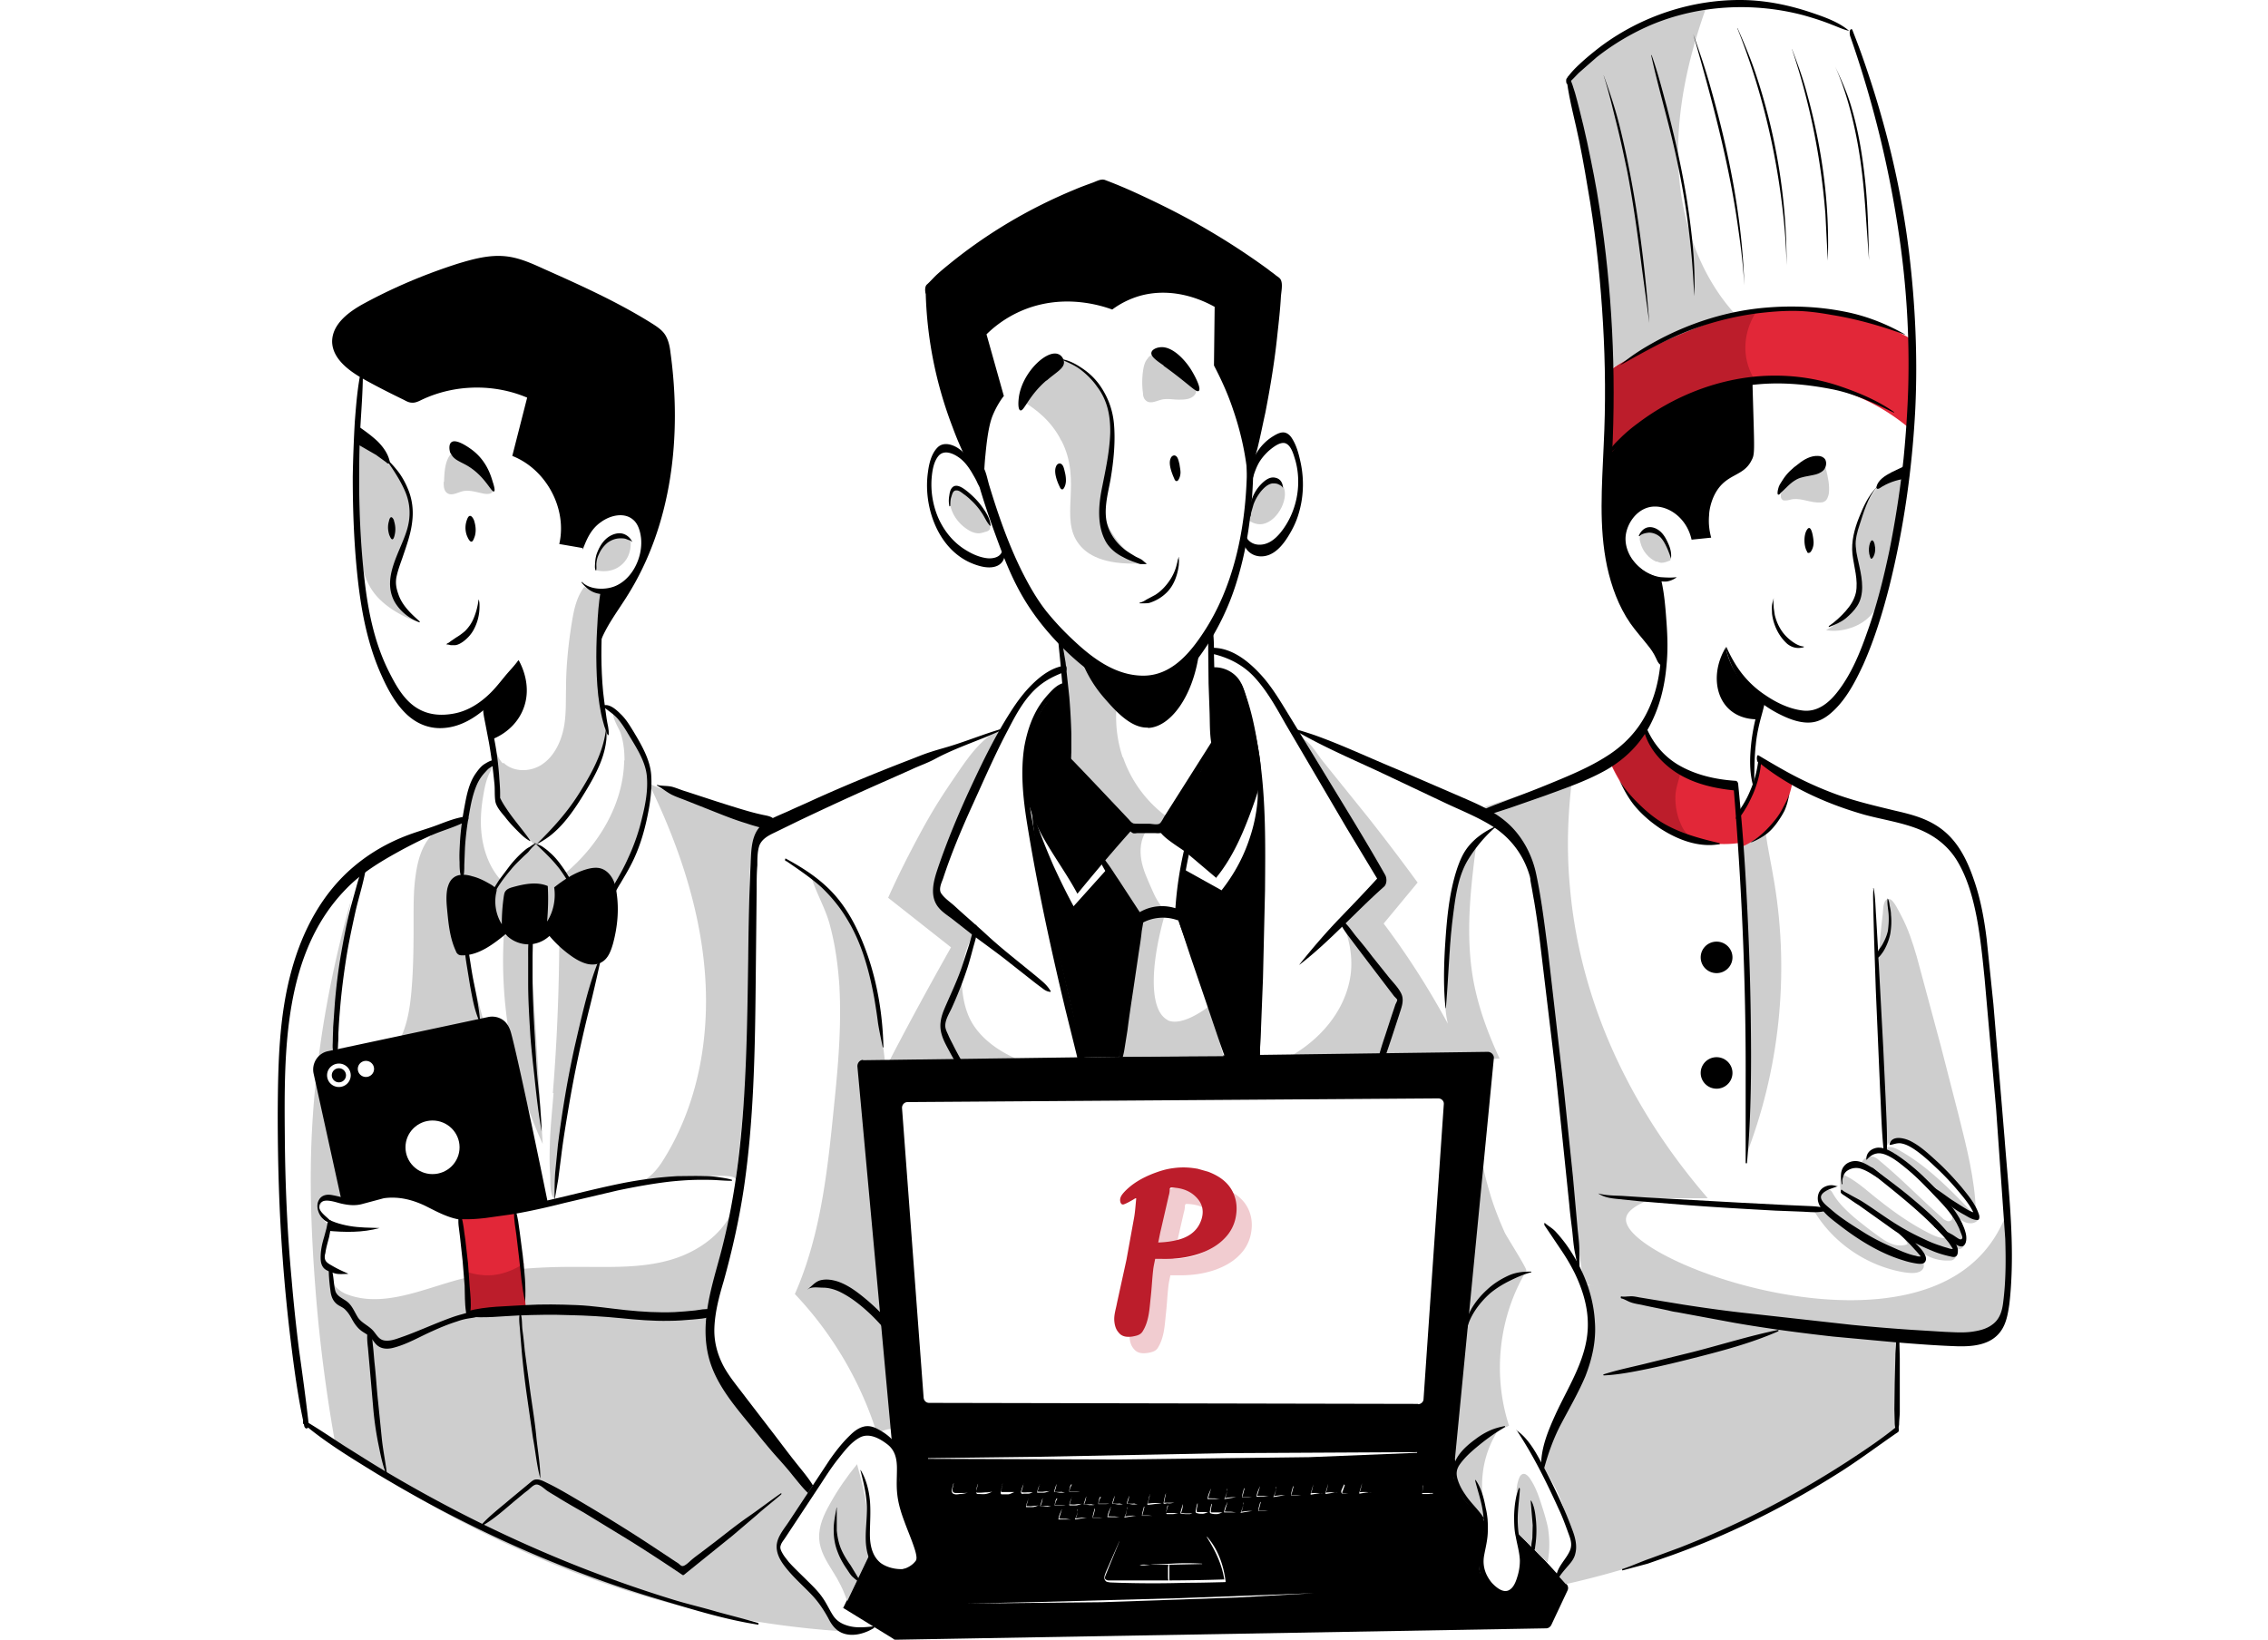 <svg xmlns="http://www.w3.org/2000/svg" width="650" height="470" fill="none"><style>.B{fill:#000}.C{fill:#cecece}.D{fill:#fff}.E{fill:#bc1d2b}.F{fill:#e22738}</style><g clip-path="url(#B)"><g class="D" filter="url(#A)"><path fill-opacity=".06" d="M635.645 278.877c-4.435 73.775-83.019 144.912-187.72 181.933-33.069 3.365-66.417 3.967-103.246 5.649-44.541 1.949-86.575 2.215-125.911 1.241C108.186 440.953 23.827 375.237 12.74 299.867-4.614 181.808 163.043 87.97 304.187 79.379c153.196-9.388 338.689 79.756 331.458 199.498"/></g><path d="m275.076 115.224 5.133 18.723-9.977-5.568c-.581.863-5.909 9.505-2.034 19.586 3.874 10.178 13.853 13.058 14.821 13.347l5.618-3.649 16.469 25.348.774 7.873c-2.422 1.344-5.328 3.168-8.33 5.953-4.65 4.321-7.363 8.93-8.913 12.098l-66.549 27.364-35.939-11.714c-1.743-7.969-4.456-13.826-6.393-16.419-1.743-2.304-3.681-3.84-3.681-3.84-1.162-.864-2.131-1.536-2.906-1.92-.775-4.513-1.259-9.986-1.259-16.131 0-5.761.678-10.849 1.453-15.17.387-.097 8.911-3.072 10.752-11.81 1.647-7.777-3.294-13.442-3.875-14.018a23.4 23.4 0 0 0-6.586 2.112c-4.069 2.016-6.782 4.705-8.235 6.529l-9.396-51.272-51.147 3.457a191 191 0 0 0-1.938 51.56c2.616 25.444 9.881 43.495 18.406 47.239 4.649 2.016 9.008 1.537 9.008 1.537 5.037-.481 8.525-3.169 10.075-4.513l2.616 17.474c-.388 0-1.26.193-2.132.672-1.453.769-2.809 2.305-5.328 9.698-.387 1.056-.871 2.592-1.356 4.513-2.809.768-6.684 2.016-11.14 3.84-4.65 1.921-13.949 5.762-20.826 11.426-11.432 9.41-14.821 22.564-17.728 33.606-2.325 8.737-2.712 15.842-3.293 28.517-.581 10.561-.775 19.106 0 25.635l6.878 70.379c18.599 13.923 47.951 32.742 87.571 45.32 24.798 7.873 45.625 10.658 65.483 12.578 73.815 7.105 149.083 2.976 199.552-1.537l24.702-12.001 77.205-68.171c8.427.767 15.208.384 19.858-.193 6.103-.767 7.652-1.632 8.622-2.303 6.199-4.609 5.133-15.651 4.746-20.068l-7.653-94.671c0-3.937-.678-12.482-6.393-20.74a34.5 34.5 0 0 0-7.169-7.584l-35.357-11.906-16.855-9.314 3.487-15.075c2.421 1.729 8.04 5.282 13.852 3.746 1.647-.385 6.297-2.017 10.462-10.37 28.48-57.322 14.046-134.517 14.046-134.517-2.325-12.29-6.296-30.149-13.756-51.272C525.387 6.247 515.409.87 502.138.294c-27.511-1.248-45.528 19.107-48.047 21.988 7.071 19.971 9.105 36.39 9.59 47.623 1.647 34.181-1.84 55.016-1.84 55.016-1.648 9.794-4.263 21.028 1.259 32.934 2.809 5.953 6.78 10.178 9.686 12.674 1.647 3.744 4.747 12.002 3.391 22.66a42.8 42.8 0 0 1-5.618 16.226c-4.844 4.417-11.819 9.793-21.022 14.499-8.718 4.416-16.661 6.912-22.86 8.257l-56.669-24.868c-1.163-3.169-4.262-10.37-11.818-15.747-3.682-2.592-7.265-3.84-9.881-4.609-.291-2.496-.678-4.897-.968-7.296l9.59-25.156c3.874 2.975 6.393 2.784 7.555 2.592 6.878-1.344 9.687-14.403 8.234-23.62-.484-2.785-1.162-7.105-3.972-8.065-2.712-.865-6.78 1.728-9.686 6.624l3.002-40.038c-.387 0-20.826-15.65-20.826-15.65l-50.469 5.857c-.679.384-17.05 20.547-17.05 20.547l1.454 12.578z" class="D"/><g class="C"><path d="M437.429 364.288c-7.943 13.25-9.687 29.86-4.941 44.358a93 93 0 0 0-15.595 10.274c-1.551-19.971 2.034-39.942 2.906-60.01.387-8.161.291-16.322 1.065-24.484.581-6.048 2.325-12.097 2.81-18.147-.969 8.066.871 17.284 3.1 24.965 1.162 4.128 2.712 8.065 4.455 12.002.582 1.248 6.49 10.465 6.2 10.945zM406.334 252.91l-9.783 11.809c6.877 9.122 12.98 18.723 18.405 28.709-1.84-7.585 0-15.555.775-23.427.484-5.282.581-10.563 1.453-15.747s2.712-10.37 6.2-14.306c-1.841 13.729-3.584 27.748-1.066 41.382 1.453 7.681 4.166 14.978 7.459 22.083l-10.366.481-55.796 1.824c12.98-4.992 22.183-15.171 23.54-26.885.581-5.76-.872-10.753-2.325-14.114 2.615-4.032 5.908-7.681 9.686-10.657.485-.385 1.066-.864 1.259-1.536s-.096-1.441-.387-2.113c-5.327-11.425-13.368-21.411-19.761-32.261a93 93 0 0 1-2.422-4.225c-.484-.864-1.453-1.92-.29-2.112 1.936-.288 5.037 4.993 6.102 6.241l13.078 16.226a631 631 0 0 1 14.142 18.628zm-152.569 53.384c6.005-11.713 12.302-23.236 18.792-34.757l-18.017-14.211c3.39-7.585 6.683-13.826 9.105-18.338 4.456-8.258 7.362-12.387 11.14-17.956 3.293-4.801 6.878-9.697 12.206-12.194-8.041 13.538-13.465 28.517-17.631 43.688-.387 1.439-.774 2.976-.484 4.416.388 2.017 2.035 3.649 3.584 4.897a57 57 0 0 0 6.975 4.897c-1.259 2.208-3.391 6.625-3.778 12.482 0 0-.387 6.145 1.744 11.521 3.584 9.314 16.661 16.323 32.548 16.611l-56.96 5.185c.194-2.113.485-4.225.776-6.433z"/><path d="M240.59 283.154c.581 11.234-.388 22.467-1.551 33.702-1.84 18.434-3.778 37.157-11.236 54.056 10.849 11.426 18.986 25.348 23.636 40.326 3.197-3.168 9.009-1.439 11.527 2.209s2.809 8.353 2.906 12.77l6.491-4.129c.678-.384 1.355-.864 1.549-1.632s0-1.537-.29-2.209c-2.616-7.105-2.228-14.978-3.197-22.563-1.162-9.121-4.456-17.858-6.878-26.692-4.069-14.786-5.812-30.053-7.652-45.32l-1.938-16.514a447 447 0 0 0-2.034-15.938c-2.131-13.827-6.49-32.646-19.568-40.423 1.357 4.897 4.263 9.506 5.522 14.498 1.55 5.761 2.325 11.714 2.713 17.668z"/></g><path d="m322.253 440.043-3.972 8.45c0 .095-.096.96.194.96 1.841-.193 3.875.095 5.813.192l5.811.288c3.972.096 7.846.096 11.818.096s7.653 0 11.528-.193c3.875 0 7.362-.383 11.043-1.055.291 0 .194-.769.097-.96-1.744-3.649-3.778-7.106-6.684-10.082v.191c2.034 3.649 4.263 7.202 6.393 10.754v-.96c-3.39 1.057-7.168 1.057-10.752 1.152-3.875 0-7.847.193-11.721.193h-11.528c-1.937 0-3.875 0-5.812-.193-1.937 0-4.069 0-6.006-.576v.96c1.55-2.88 2.712-5.952 3.971-8.929 0 0 0-.384-.096-.288z" class="D"/><path d="m247.275 303.894 179.112-2.401c.968 0 1.84.864 1.743 1.824l-11.14 114.739c0 .479.097.96.388 1.248l31.579 34.757a1.6 1.6 0 0 1 .434.867c.052.327.002.661-.143.958l-4.65 9.889c-.291.576-.872.96-1.453.96L256.865 470c-.291 0-.679 0-.872-.288l-20.439-12.578c-.776-.48-.97-1.344-.581-2.113l20.439-40.806c.096-.288.193-.576.193-.864l-9.88-107.729c0-.96.678-1.824 1.646-1.824z" class="B"/><path d="m406.431 402.405-140.171-.288c-.774 0-1.453-.576-1.549-1.44l-6.2-83.149c0-.864.678-1.632 1.55-1.632l152.182-1.056c.872 0 1.647.767 1.55 1.632l-5.812 84.59c0 .767-.775 1.439-1.55 1.439zm-140.46 15.747 54.635.192 54.634-.672 30.901-1.248v-.192l-54.634.288-54.635 1.056-30.901.384z" class="D"/><path fill="#f1ccd0" d="m347.244 339.611 3.391.961c3.003 1.151 5.618 2.88 7.071 5.857 1.066 2.208 1.259 4.512.872 6.817a11.6 11.6 0 0 1-3.1 6.24c-2.034 2.209-4.747 3.649-7.556 4.609-3.487 1.153-7.071 1.536-10.753 1.441h-1.743c-.193 1.055-.484 2.208-.582 3.264-.29 2.497-.387 4.993-.677 7.585s-.388 5.185-1.259 7.681a11 11 0 0 1-1.163 2.401c-.678.96-1.84 1.152-2.906 1.344-1.453.192-2.906.096-3.875-1.152-.871-.96-1.162-2.208-1.259-3.457-.097-1.728.484-3.36.775-4.993l2.712-12.385c.775-4.033 1.453-8.162 2.131-12.29.291-1.729.388-3.553.581-5.281 0 0-.097-.096-.193-.096-.388.192-.775.48-1.163.672-.678.384-1.356.768-2.131 1.056-.484.192-.871 0-1.065-.672-.291-1.152.387-2.016 1.065-2.784 2.325-2.497 5.231-4.129 8.427-5.377 1.551-.577 3.391-1.249 5.813-1.537 2.809-.383 5.134-.095 6.781.193zm-10.947 21.22h.389c2.13-.096 4.261-.385 6.296-1.056 2.809-.96 4.843-2.785 5.715-5.569.678-2.113.387-4.129-1.066-5.857-1.936-2.305-4.552-3.168-7.458-3.265-.388 0-.485.097-.581.481 0 .672-.098 1.248-.291 1.92l-2.228 9.698c-.291 1.151-.485 2.4-.776 3.648"/><path d="m342.885 334.907 3.39.96c3.004 1.152 5.619 2.881 7.072 5.856 1.065 2.209 1.259 4.514.872 6.818a11.6 11.6 0 0 1-3.1 6.241c-2.034 2.208-4.746 3.649-7.556 4.609-3.487 1.152-7.071 1.536-10.752 1.44h-1.744c-.194 1.056-.485 2.208-.581 3.264-.291 2.496-.387 4.993-.678 7.586s-.388 5.185-1.26 7.681a11 11 0 0 1-1.162 2.4c-.678.96-1.841 1.152-2.907 1.344-1.453.193-2.906.096-3.874-1.152-.872-.96-1.163-2.208-1.259-3.456-.097-1.729.484-3.361.774-4.993l2.713-12.387 2.228-12.29c.29-1.727.388-3.552.581-5.28 0 0-.097-.096-.193-.096-.388.192-.776.48-1.163.672-.678.384-1.356.769-2.131 1.056-.484.192-.872 0-1.065-.672-.291-1.152.387-2.016 1.065-2.785 2.324-2.496 5.231-4.128 8.427-5.376 1.551-.576 3.391-1.248 5.812-1.536 2.81-.384 5.135-.097 6.782.191zm-10.946 21.219h.387c2.132-.096 4.263-.384 6.297-1.056 2.809-.96 4.844-2.784 5.716-5.569.677-2.112.387-4.129-1.066-5.857-1.938-2.304-4.554-3.169-7.46-3.264-.387 0-.483.095-.581.479a6.6 6.6 0 0 1-.291 1.921l-2.227 9.697c-.291 1.153-.485 2.401-.775 3.649" class="E"/><g class="D"><path d="m320.798 441.771-3.778 8.642c-.291.768-.872 1.921-.194 2.688.29.384.871.384 1.356.481l2.616.096a323 323 0 0 0 19.276 0c3.682 0 7.363-.096 11.044-.193.194 0 .194-.479.096-.479-.581-4.513-2.227-9.122-5.327-12.578v.191c2.421 3.841 4.455 7.969 5.037 12.578v-.479c-5.812.192-11.721.288-17.63.288h-15.403c-.29 0-.581 0-.871-.193-.582-.288-.291-.96-.097-1.44l3.875-9.505zm-47.561-16.514-.291 1.056c0 .288-.194.577-.194.865 0 .479.194.96.678 1.055.484.193 1.066.096 1.647 0 .775 0 1.549-.191 2.325-.383-.582.095-1.259.095-1.841.095h-1.647c-.484 0-.968-.288-.968-.864 0-.288.097-.576.193-.96 0-.384.194-.672.194-.96zm7.071 0-.485 2.016v.672c.097.288.291.288.581.288.679 0 1.357.096 2.035 0s1.356-.383 1.937-.672c-.581.096-1.066.193-1.647.193s-1.162.096-1.646.096h-.872c-.194 0-.291 0-.388-.193v-.384c0-.576.194-1.248.388-1.824z"/><path d="M334.942 448.205c-.194.288-.097.768-.194 1.056v2.785c0 .383 0 .767.194 1.151 0 0 0 .097.097.097h.097v-.481c0-.288 0 .288 0 0v-3.456c0-.384 0-.864-.097-1.152z"/><path d="M326.708 448.588c.678-.191 1.453-.095 2.131-.095h6.78l8.913-.193v-.095a69 69 0 0 0-8.913 0l-4.359.192c-.774 0-1.55.096-2.324.191s-1.55.193-2.325 0v.097zm-39.329-23.331a1.8 1.8 0 0 0-.194.768c0 .288-.193.576-.193.865s-.098.576-.194.864c0 .191 0 .575.29.575h1.744c.581 0 1.162-.384 1.744-.575v-.097h-3.584v-.288c0-.191 0-.479.096-.672 0-.479.097-.864.194-1.344zm6.006-.096c0 .288-.194.48-.291.769l-.291.863c0 .288-.193.48-.193.768 0 .193 0 .481.193.577s.485 0 .679 0h.872c.29 0 .581 0 .871-.096l.775-.288h-1.453c-.484 0-.969.096-1.453 0h-.291v-.288c0-.193.098-.481.194-.769zm58.41 5.377-.581 1.344c-.193.481-.29.96-.387 1.344v.288h3.681c-.582 0-1.259-.191-1.841-.191s-1.259 0-1.84-.097v.385c.193-.481.387-.961.484-1.441.194-.48.291-.96.484-1.536zm4.555.096c0 .48-.097.864-.194 1.344s-.29.864-.484 1.345v.288l1.743-.288c.582-.097 1.163-.193 1.744-.193-.581 0-1.162-.095-1.84 0s-1.163.096-1.744.288v.288c.485-.864.775-1.92.678-2.88zm4.843-.192c-.193.864-.484 1.633-.581 2.496v.192h3.1c-.485 0-.969-.095-1.55-.095h-1.55v.191c.29-.863.484-1.728.678-2.496v-.096zm-.098-4.417-.581 1.344c-.194.481-.291.96-.387 1.345v.288h3.68c-.581 0-1.259-.192-1.84-.192s-1.259 0-1.84-.096v.384c.193-.481.387-.96.483-1.441.194-.479.291-.96.485-1.536zm4.652.096c0 .48-.098.864-.195 1.345s-.29.863-.484 1.344v.288l1.744-.288c.581-.096 1.162-.193 1.743-.193-.581 0-1.162-.095-1.84 0s-1.163.097-1.744.288v.288c.485-.864.776-1.92.678-2.88zm4.842-.191c-.193.863-.484 1.631-.581 2.496v.191h3.1c-.485 0-.969-.095-1.55-.095h-1.55v.192c.291-.864.484-1.729.678-2.496v-.097zm-23.54.767-.581 1.345c-.194.48-.291.96-.387 1.344v.288h3.68c-.581 0-1.259-.192-1.84-.192s-1.259 0-1.84-.096v.384c.193-.48.387-.96.484-1.441.194-.479.29-.96.484-1.536zm4.652 0c0 .481-.098.864-.194 1.345s-.291.863-.485 1.344v.288l1.744-.288c.581-.096 1.162-.193 1.743-.193-.581 0-1.162-.095-1.84 0s-1.162.097-1.744.289v.288c.485-.865.776-1.92.678-2.88zm4.843-.192c-.194.864-.485 1.633-.581 2.497v.191h3.1c-.485 0-.969-.095-1.551-.095h-1.549v.191c.29-.863.484-1.728.677-2.496v-.096zm-38.167 5.377-.581 1.344c-.194.48-.29.96-.388 1.345v.288h3.681c-.581 0-1.259-.193-1.84-.193s-1.259 0-1.841-.095v.384c.194-.481.388-.96.485-1.441.194-.479.29-.96.484-1.536zm4.65.096c0 .48-.097.864-.194 1.345s-.291.863-.484 1.343v.289l1.743-.289c.581-.095 1.162-.192 1.744-.192-.582 0-1.163-.096-1.841 0s-1.162.097-1.743.288v.288c.484-.864.775-1.92.678-2.88zm4.843-.192c-.194.864-.485 1.632-.581 2.497v.191h3.099c-.484 0-.968-.096-1.55-.096h-1.549v.193c.29-.865.484-1.729.678-2.497v-.096zm-23.538.768-.582 1.344c-.194.48-.29.961-.388 1.345v.288h3.682c-.582 0-1.259-.193-1.841-.193s-1.26 0-1.841-.095v.383c.194-.479.388-.96.485-1.44.194-.48.291-.96.485-1.536zm4.552 0c0 .481-.097.864-.193 1.344s-.291.864-.485 1.345v.288l1.744-.288c.581-.096 1.162-.193 1.743-.193-.581 0-1.162-.095-1.84 0s-1.162.097-1.744.288v.288c.484-.864.775-1.92.678-2.88zm4.843-.192c-.194.864-.485 1.633-.581 2.496v.192h3.099c-.484 0-.968-.095-1.55-.095h-1.549v.191c.29-.863.483-1.728.677-2.496v-.096zm71.49-6.913-.776 1.729c-.096.383-.096.864.389.96h3.874-1.55c-.484 0-1.065 0-1.55-.096h-.678c-.194 0-.29-.192-.194-.385 0-.096 0-.191.098-.288l.581-1.632zm5.135-.288-.776 2.689v.288l1.744-.288a5.3 5.3 0 0 1 1.744 0c-.581 0-1.163-.193-1.744-.193s-1.162 0-1.744.097v.288c.388-.961.582-1.921.776-2.881m-9.688.096-.776 2.688v.288l1.744-.288a5.4 5.4 0 0 1 1.744 0c-.581 0-1.163-.191-1.744-.191s-1.162 0-1.744.096v.288c.388-.96.582-1.92.776-2.881m-4.262.192-.775 2.689v.288l1.744-.288a5.3 5.3 0 0 1 1.743 0c-.581 0-1.162-.193-1.743-.193s-1.163 0-1.744.097v.287c.387-.96.581-1.92.775-2.88m31.482.288-.29 2.305v.191h1.549c.291 0 .485 0 .775-.095h.388c.097 0 .29 0 .388-.096v-.097h-3.1v.193l.194-2.305c0-.768 0-.096 0 0zm-78.27 2.496a7 7 0 0 0-.387 1.345c-.097.479-.194.96-.387 1.44v.288c.678 0 1.355-.096 2.034-.192s1.356-.096 2.034-.288h-2.034c-.679 0-1.356.096-2.034.192v.288c.193-.48.29-.96.387-1.44s.291-.961.291-1.44v-.097zm4.553-.383c0 .192-.097.383-.194.576 0 .191-.096.479-.193.767l-.291 1.537v.288c.291 0 .484 0 .775-.096s.485 0 .775 0c.484 0 .969-.096 1.55-.192h-3.1v.288c.194-.48.291-.96.388-1.536 0-.289.096-.48.193-.768 0-.192 0-.481.097-.672zm-26.931 1.248c-.388.672-.581 1.344-.775 2.112v.288h1.84c.582 0 1.163-.288 1.842-.48-.582.096-1.163.096-1.842.192s-1.162 0-1.84 0v.288l.678-2.305zm4.069-.193-.678 2.113v.192c.485 0 .969.096 1.55.192h.775c.291 0 .485 0 .775-.096-.29 0-.484 0-.775-.096s-.485 0-.775 0c-.484 0-1.065 0-1.55-.096v.192a6.4 6.4 0 0 0 .678-2.304z"/><use href="#C"/><path d="m323.609 428.714-.678 2.112v.192c.484 0 .969.096 1.55.192h.775c.291 0 .484 0 .774-.095-.29 0-.483-.001-.774-.097s-.485 0-.775 0c-.485 0-1.066 0-1.55-.096v.193c.37-.719.601-1.501.678-2.305zm-8.137.288s-.097 0-.194.096-.097.096-.097.192c-.096.192-.194.288-.194.48-.096.384-.193.768-.193 1.152 0 0 0 .288.097.193h1.549c.485 0 .969 0 1.453-.097h-2.808c-.098 0-.194 0-.291-.096v.288c.097-.384.097-.672.193-.96.098-.384.291-.672.485-1.056zm-20.634.576c-.387.672-.581 1.344-.775 2.113v.288h1.841c.581 0 1.162-.288 1.84-.481-.581.096-1.162.096-1.84.193s-1.163 0-1.841 0v.288l.678-2.305zm3.971-.192-.678 2.112v.193c.484 0 .969.095 1.55.191h.775c.291 0 .484 0 .774-.096-.29 0-.483 0-.774-.095s-.485 0-.775 0c-.485 0-1.066 0-1.55-.097v.192a6.4 6.4 0 0 0 .678-2.304zm4.166.096s-.097 0-.194.096-.097.096-.097.192c-.096.192-.194.288-.194.48-.096.384-.193.768-.193 1.153 0 0 0 .288.097.191h1.549c.485 0 .97 0 1.453-.096h-2.808c-.098 0-.194 0-.291-.095v.288c.097-.385.097-.673.193-.961.098-.384.291-.672.485-1.056zm-4.94-4.033c-.387.672-.581 1.345-.775 2.112v.289h1.841c.581 0 1.162-.289 1.84-.48-.581.096-1.162.096-1.84.191s-1.162 0-1.841 0v.289l.679-2.304zm4.746-.096-.678 2.113v.192c.485 0 .969.096 1.55.192h.775c.291 0 .485 0 .776-.096-.291 0-.485 0-.776-.096s-.484 0-.775 0c-.484 0-1.065-.001-1.55-.097v.193a6.3 6.3 0 0 0 .678-2.305zm4.358.096s-.097 0-.193.097-.097.095-.097.191c-.097.193-.194.288-.194.481-.097.383-.194.767-.194 1.152 0 0 0 .287.097.191h1.55c.484 0 .969 0 1.453-.095h-2.809c-.097 0-.194 0-.291-.096v.288c.097-.385.097-.673.194-.961.097-.384.291-.672.484-1.056zm27.706 5.954c-.193.479-.291.96-.484 1.536 0 .288-.291.96.097 1.056h1.549c.581 0 1.066-.192 1.647-.289h-3.39v-.576l.29-1.439zm4.166-.289-.679 2.304v.385c.581.096 1.066.192 1.647.192h.872c.291 0 .581-.096.872-.192h-1.744c-.581 0-1.066-.097-1.647-.192v.384c.388-.768.581-1.632.679-2.497zm4.164-.192c-.194.481-.291 1.057-.387 1.536 0 .384-.388 1.057.193 1.248s1.066.193 1.647.193 1.066-.288 1.647-.481h-2.809c-.097 0-.485 0-.485-.095v-.769l.291-1.536zm4.069.096c-.194.48-.29 1.057-.387 1.536 0 .385-.388 1.057.193 1.249s1.066.192 1.648.192 1.065-.289 1.647-.48h-2.81c-.096 0-.485 0-.485-.097v-.767l.291-1.537zm-70.424 28.613 38.941-.385 38.845-1.344 21.99-1.248-38.845 1.441-38.845 1.056-21.989.48z"/></g><path d="M519.574 346.525c5.425 9.505 15.306 16.322 26.059 18.146 1.355.193 2.808.384 4.068 0 .678-.192 1.259-.576 1.55-1.248.193-.48.096-1.056 0-1.536q-.581-2.736-2.616-4.897a12.37 12.37 0 0 0 9.978 4.321c.484 0 .871 0 1.258-.288.582-.384.776-1.056.776-1.825s-.291-1.344-.581-1.92c.194.96 1.743 1.056 2.421.288s.581-1.824.485-2.88c-.485-2.785-1.647-5.377-3.294-7.585.775 1.056 1.647 2.208 2.809 2.88s2.713.96 3.875.192c.291-.192.678-.576.484-.864 0-.192-.193-.288-.29-.384-6.684-7.009-13.465-14.211-21.893-19.011-.774-.48-1.549-.864-2.421-1.057s-1.84 0-2.519.673c6.103 3.073 11.14 7.777 15.79 12.674 1.743 1.824 3.487 3.84 3.971 6.241v.96c-.194.576-.968.768-1.453.576s-1.065-.48-1.453-.96c-6.103-5.377-11.721-11.234-18.018-16.418-.483-.481-1.065-.865-1.743-1.057-1.356-.384-3.003.576-3.294 1.92.969.385 1.938.961 2.81 1.536 7.168 4.706 13.368 10.851 19.47 16.996.872.864 1.647 1.727 2.132 2.784-1.453.288-2.906-.288-4.166-.864-6.393-3.073-12.108-7.298-17.63-11.81-2.325-1.921-4.65-3.841-7.362-5.185-.291-.096-.581-.288-.872 0-.194.096-.194.288-.29.48-.291.96-.291 2.017-.194 3.072 0 .288 0 .672.194.96.193.385.581.577.968.865a163 163 0 0 1 15.499 11.234c1.066.864 2.132 1.824 2.615 3.072-1.355.577-3.002.48-4.359 0s-2.712-1.344-3.874-2.208c-2.422-1.728-4.747-3.553-6.975-5.377-2.421-2.113-4.746-4.321-6.297-7.105-.193-.288-.29-.576-.678-.769a.8.8 0 0 0-.339-.071.8.8 0 0 0-.338.071 2.98 2.98 0 0 0-2.423 2.401 3.57 3.57 0 0 0 1.26 3.265 20 20 0 0 0-3.391 0c.485 0 .969.095 1.454.191" class="C"/><path d="M460.192 131.45a72.03 72.03 0 0 1 31.29-19.107c5.812-1.728 16.37-4.704 29.739-2.112 13.077 2.592 21.988 9.122 26.155 12.674l.581-25.54c-2.132-1.344-5.231-2.977-9.203-4.609-1.938-.769-10.462-4.033-22.959-4.321-21.02-.48-37.004 7.777-44.075 11.426-4.553 2.4-8.137 4.801-10.656 6.529l-.872 24.868z" class="F"/><path d="M500.298 101.301c.388 4.033 2.132 6.914 3.1 8.354a60.4 60.4 0 0 0-22.86 6.337c-10.075 5.088-16.372 11.714-19.665 15.842.29-3.456.484-7.201.581-11.041.096-5.089 0-9.89-.291-14.307 4.65-3.553 11.14-7.776 19.762-11.329 8.815-3.649 16.758-5.185 22.57-5.953-.968 1.344-3.778 5.953-3.197 12.097" class="E"/><path d="M506.014 238.7c.678 4.8 1.744 9.601 2.519 14.402 4.359 26.308 1.452 53.864-8.331 78.636.968-2.496.194-7.009.29-9.698 0-3.263.194-6.433.291-9.696l.291-20.164c0-13.25-.291-26.5-1.357-39.75-.193-2.305-1.744-7.585-.484-9.602 1.163-1.824 5.037-2.688 6.781-4.224z" class="C"/><path d="M461.067 217.576c3.002 7.393 8.04 14.114 14.627 18.626 6.684 4.513 15.015 6.626 23.054 5.378l.389 1.152c7.749-3.265 13.464-10.753 14.627-19.011l-9.106-6.242c-.388 5.857-2.713 11.523-6.587 15.939 0-2.976-.291-5.857-.969-8.737l-7.653-1.536c-2.325-.481-4.746-.96-6.974-1.824-5.812-2.497-10.075-8.162-11.141-14.403a52.2 52.2 0 0 1-10.364 10.754l1.259-.96" class="F"/><path d="M481.6 235.915c.679 1.728 1.744 3.361 3.391 4.321-3.003-.864-6.006-1.921-8.912-3.265-.969-.48-2.035-.96-2.907-1.632-1.065-.769-2.034-1.824-2.906-2.881-3.68-4.512-6.586-9.601-9.105-14.786l6.393-5.953c1.259-1.152 2.519-2.4 3.682-3.744.871 4.032 3.487 7.489 6.684 10.177 1.065.865 4.068 2.016 3.68 3.552-.581 2.305-1.355 4.225-1.453 6.626 0 2.592.388 5.185 1.453 7.585" class="E"/><g class="C"><path d="M450.506 445.42c.485-1.728.872-4.417-1.84-11.714a72.5 72.5 0 0 0-6.49-13.058c2.325-8.641 5.134-15.17 7.362-19.587 3.197-6.337 5.231-8.546 6.393-13.25 1.937-7.682-.097-14.787-2.228-19.588 20.246 1.633 35.648 3.649 46.11 5.185 5.328.769 10.462 1.633 11.818 1.92l31.773 5.954.388 28.228a236 236 0 0 1-43.398 26.788c-19.568 9.314-37.488 14.595-51.631 17.763l-2.422-2.688c1.356-1.153 3.1-3.073 3.972-5.857zM334.553 292.371c1.066.577 4.457 1.633 12.109-4.032l3.972 14.402-29.836.193 1.647-9.506 4.65-31.109c2.325-.48 4.65-.864 7.071-1.344-4.844 16.418-4.65 28.804.485 31.396zm-221.734 8.066c0-.288-.387.192-.193.288s.484-.096.581-.384c3.294-4.8 4.262-10.85 4.747-16.707.581-6.913.581-13.826.581-20.739 0-3.745 0-7.489.484-11.233.484-3.842 1.356-7.874 3.681-11.042s6.297-5.378 10.171-4.706c-3.002 19.3.582 38.983 6.007 57.706-7.847 5.856-17.437 9.314-27.221 9.793h1.162m66.065-85.453c-.194 12.386-7.169 24.099-16.661 32.165 3.196 3.361 5.908 7.201 8.233 11.233 1.163-1.536 10.947-14.402 14.046-25.444 1.357-4.992 1.551-9.409 1.551-9.409 0-1.92.096-4.993-.776-8.545-2.228-8.45-8.524-14.21-9.299-13.73-1.066.576 1.647 5.089 1.84 5.761.872 2.592 1.162 5.28 1.162 7.969z"/><path d="M138.587 227.561c-.775 4.225-1.066 8.641-.387 12.866s2.325 8.45 5.231 11.714l-4.069 6.242c-.29.479-.581.96-1.066 1.248-.871.576-2.13.288-2.906-.385s-1.259-1.632-1.647-2.592c-2.421-6.433-1.646-13.634-.774-20.452.484-3.552.872-7.2 2.131-10.561.484-1.344 1.162-2.592 2.034-3.649.485-.576 2.421-2.88 3.391-2.591 1.065.287-.388 2.303-.581 2.975-.679 1.633-1.066 3.458-1.357 5.185m50.76 106.097c10.462-15.938 14.143-35.621 12.69-54.632s-7.75-37.35-16.08-54.441a369 369 0 0 0 34.291 12.962c-5.424 4.224-5.618 12.098-5.424 18.915.774 27.268-.581 54.632-3.972 81.708.387-3.263-28.48 1.441-30.902 2.305 3.972-1.248 6.975-3.265 9.3-6.721zm-30.902-20.355c1.163-14.306 1.744-28.613 1.841-42.918 2.712 3.456 7.072 5.664 11.527 5.952-.968 2.784-1.743 5.569-2.519 8.353-1.646 5.954-3.099 11.906-4.261 17.956-2.035 10.273-3.391 20.643-4.844 31.012-.387 3.169-.484 6.817-1.356 9.89-1.356-1.153-1.066-5.089-1.162-6.817-.194-2.689-.194-5.377-.098-8.066.098-5.184.679-10.273 1.066-15.362zm17.047-159.289c2.422-.673 4.65.576 5.231.96 0 .192.581 4.416-2.809 7.105-3.1 2.496-6.878 1.441-7.168 1.344-.775-4.609 1.549-8.546 4.746-9.506zm-31.191 64.618c2.906 2.784 7.749 2.689 11.044.48s5.231-6.049 6.102-9.89.678-7.873.775-11.809c0-6.529.678-13.059 1.743-19.491.582-3.457 1.357-6.914 3.488-9.698 1.55.768 3.1 1.344 4.844 1.536-2.229 12.002-.969 24.388 1.356 36.39.291 1.248.484 2.593.484 3.936s-.387 2.689-.775 4.033c-3.294 11.33-10.268 21.412-19.859 28.421a311 311 0 0 0-7.749-8.258c-.969-1.055-1.937-2.016-2.519-3.264-.774-1.537-.871-3.264-1.065-4.993-.388-4.128-1.065-8.257-1.065-12.386 1.065 1.728 1.549 3.649 3.002 5.185zm1.938 79.596c2.228 12.29 5.91 22.276 9.299 29.669l-3.583-58.569-7.556-1.248c-.485 7.969-.291 18.339 1.84 30.148"/><path d="M141.784 254.349c-.388.769-2.519 5.857-.098 9.506 3.101 4.608 11.819 4.32 16.759.288 5.231-4.225 4.65-11.33 4.553-12.098-1.937-4.225-5.231-7.778-9.202-10.274-.97-.576-1.938 1.057-2.907 2.209-2.034 2.4-5.037 5.76-9.105 10.273zm-40.977 2.496c-5.327 28.998-6.006 58.858-1.937 88.047-1.55-2.304-5.522-2.209-6.879.192-1.356 2.304.582 5.857 3.294 5.857-2.422 4.321-4.359 10.946 0 13.442-1.55 2.497 1.356 5.569 4.165 6.625 9.881 3.744 20.73-1.056 30.901-3.937 11.722-3.264 23.927-4.033 36.036-3.936 8.622 0 17.533.384 25.767-2.017 8.331-2.4 16.274-8.161 18.599-16.418-3.197 15.17-11.624 31.013-5.618 45.319 1.744 4.129 4.553 7.681 7.265 11.234l24.993 31.685c-.97 10.082-2.713 13.634-4.263 14.786-.194.096-.872.576-1.162 1.441-.582 1.439.581 2.88 1.84 5.28 1.453 2.689.872 2.592 2.228 5.185 1.066 2.016 2.712 4.897 5.618 7.969a264 264 0 0 1-41.847-6.145c-11.528-2.593-50.566-12.386-93.092-40.326-4.552-2.976-8.234-5.569-10.655-7.394-2.034-11.521-4.359-26.883-5.716-45.127-.387-5.088-1.453-19.49-1.259-34.181.194-17.475 2.325-44.167 11.818-77.484l-.097-.097z"/></g><path d="m134.42 376.385 6.297-.769 3.099-.287c2.325-.096 4.65 0 6.975.192-1.55-9.602-1.163-19.395-3.488-28.805 0 .192-7.749 1.345-8.428 1.345-1.549.096-6.586-.481-7.071 1.151-.29 1.057.387 2.785.485 3.841l.581 4.417a130 130 0 0 1 .872 8.833 176 176 0 0 1 .581 10.082z" class="F"/><path d="M489.448 343.452h-15.596c-5.812 2.112-7.749 4.128-7.846 5.953-.679 11.713 72.167 38.694 100.453 11.618 4.263-4.033 6.588-8.45 7.847-11.33 2.712 11.042 1.647 19.011.775 23.139-.775 3.553-1.841 6.145-4.069 7.969-3.39 2.785-7.943 2.401-9.686 2.305-56.669-4.225-63.063-2.593-96.386-12.002l-11.043-3.264-2.228-14.882a540 540 0 0 1-3.584-35.335c-3.487-24.387-5.909-43.303-6.878-57.129-.291-4.224-.775-13.153-6.975-20.739-3.39-4.129-7.265-6.528-10.171-7.969l26.543-8.833c-1.163 9.217-1.744 19.683-.679 31.205 3.778 43.591 26.833 74.604 39.523 89.294M127.157 138.076c0 1.248 0 2.687 1.162 3.36s2.713-.192 4.068-.576c2.132-.576 4.263.288 6.491.672.774.096 1.646.095 2.131-.384.581-.576.581-1.633.291-2.496-.872-2.881-3.003-5.185-5.328-7.202-1.55-1.44-4.553-3.361-6.49-1.536-2.035 1.824-2.132 5.761-2.228 8.257zm-17.245-7.202c4.843 4.993 8.815 11.522 7.846 18.243-.775 5.857-5.037 10.945-5.328 16.802-.193 5.089 3.004 10.178 7.846 12.387 1.163.576-9.202-2.305-13.755-9.314-3.003-4.705-3.1-9.121-3.293-15.17-.194-6.338-.581-15.939-1.357-28.421 2.81 0 6.2 3.648 8.041 5.473" class="C"/><path d="M465.909 157.663c.097 1.439 1.066 2.976 2.034 4.032.969 1.248 2.131 2.304 3.391 3.168s2.809 1.441 4.359 1.729c.872.096 1.646.192 2.422 0a6.4 6.4 0 0 0 2.325-1.057v-.095c-1.454.192-3.003.095-4.456 0-1.551-.193-3.004-.769-4.359-1.537-2.519-1.536-4.263-3.744-5.716-6.24m-119.246 21.699c-.485 2.688-.387 5.377-.387 8.066l.096 8.544.291 8.258c.096 2.881 0 5.856.485 8.737 0 .48.29 1.44.968 1.344s.678-1.44.678-1.824l-.387-8.257-.291-8.258-.194-8.065c0-2.689 0-5.569-.484-8.353-.097-.576-.679-1.056-.872-.192z" class="B"/><path d="M321.862 217.096a35.42 35.42 0 0 0 12.399 16.899c-1.162 1.44-3.003 3.36-5.618 3.648-3.391.385-5.909-2.208-10.074-5.953-3.004-2.784-7.363-6.625-13.077-11.137.677-7.969.774-17.187-.195-27.269a146 146 0 0 0-1.647-12.097 49 49 0 0 0 5.425 6.048c4.36 4.033 8.815 6.626 12.206 8.258a36.45 36.45 0 0 0 .484 21.603z" class="C"/><path d="M303.363 181.762c-.194 1.248 0 2.496.097 3.745l.484 4.801.872 9.985a179 179 0 0 1 .581 10.178l.097 5.184c0 1.153 0 2.785.678 3.745h.194c.775-.864.581-2.784.678-3.745v-5.376a189 189 0 0 0-.582-10.466l-1.065-9.889-.775-4.609c-.194-1.152-.29-2.689-1.066-3.649h-.096zm25.668 26.885c6.297-.193 12.884-8.834 14.627-21.604-1.065 1.345-6.103 7.105-14.821 8.161-11.14 1.344-18.598-6.433-19.373-7.297a35.9 35.9 0 0 0 6.78 11.906c3.003 3.456 7.653 8.93 12.691 8.737zm-2.713-35.718h1.55c.775 0 1.356-.001 2.034-.289a12 12 0 0 0 4.456-2.784c2.132-2.112 3.1-4.993 3.487-7.873 0-.576.098-1.248 0-1.824v-.576s0 .096-.096.191v.193c0-.193-.097.288-.097.192-.194.48-.194 1.056-.388 1.536-.291 1.44-.968 2.976-1.744 4.224-1.162 1.825-2.615 3.458-4.455 4.609l-2.519 1.345c-.581.384-1.259.767-1.937.864v.192zm10.268-35.622c.096.288.387.672.678.576.194 0 .388-.192.484-.384.387-.576.581-1.44.581-2.112s-.194-1.536-.29-2.305c-.194-.672-.387-2.016-1.066-2.4-.581-.384-1.259.096-1.453.672-.774 1.632.388 4.417 1.066 5.953m-48.92-23.908-4.94-17.571a32.8 32.8 0 0 1 11.915-7.489c11.043-3.937 20.924-.768 24.121.383a24.8 24.8 0 0 1 8.331-4.032c9.977-2.593 18.598 1.92 21.021 3.265l-.195 16.802c1.841 3.553 3.875 7.778 5.522 12.77 2.519 7.298 3.681 13.922 4.165 19.203a313 313 0 0 0 6.684-33.605c1.066-7.49 1.841-14.691 2.325-21.508-6.393-4.129-21.698-13.73-40.394-24.964-2.034-1.248-5.91-3.456-10.656-3.073-1.259 0-3.1.384-11.043 4.416a119 119 0 0 0-7.943 4.128c-7.169 4.128-19.375 12.962-19.375 12.962l-11.236 8.257c.484 6.721 1.453 14.595 3.39 23.044a146.4 146.4 0 0 0 12.594 34.469c0-4.321.193-7.874.483-10.561.679-7.394 1.551-9.891 2.035-11.139 1.066-2.592 2.325-4.512 3.294-5.76h-.098v.001z" class="B"/><path d="M304.232 126.362c6.006 11.714-.775 22.275 5.037 29.668 2.325 2.977 6.975 5.953 17.824 5.473-7.458-5.569-9.977-10.849-10.849-14.498-2.616-10.37 5.328-15.267 2.325-27.652-.581-2.401-2.422-9.602-8.815-13.827-2.422-1.536-4.65-2.208-6.297-2.592l-10.171 12.194c3.39 2.016 8.04 5.473 10.849 11.138z" class="C"/><g class="B"><path d="M304.135 103.029c1.937.864 3.875 1.633 5.618 2.977s3.391 2.977 4.65 4.801c3.003 3.936 3.875 8.449 3.778 13.346-.194 5.473-1.356 10.658-2.421 16.034-.97 4.897-1.357 10.562 1.162 15.075 1.163 2.016 3.003 3.457 4.941 4.417a20 20 0 0 0 3.293 1.44c.581.191 1.162.48 1.743.575h1.647v-.191c-.581-.384-.969-.864-1.453-1.153s-.969-.48-1.55-.767c-.968-.576-1.937-1.153-2.906-1.824-1.937-1.441-3.487-3.265-4.552-5.474-2.325-4.705-.679-10.081.193-14.882.872-5.185 1.453-10.754.969-16.035-.388-4.128-1.841-7.873-4.263-11.233-1.356-1.824-2.906-3.265-4.746-4.513s-3.875-2.401-6.103-2.689v.193z"/><path d="M299.97 109.078c2.712-2.4 5.23-3.552 4.94-5.473-.097-.863-.775-1.824-1.647-2.111-3.196-1.249-9.784 4.8-11.139 11.617-.291 1.536-.485 4.225.29 4.513 1.065.384 2.325-4.128 7.459-8.546zm3.778 30.534c.097.288.388.672.678.672.193 0 .388-.193.484-.384.388-.576.581-1.441.581-2.209a9.4 9.4 0 0 0-.29-2.304c-.193-.768-.387-2.017-1.065-2.401-.581-.384-1.26.096-1.453.672-.776 1.633.29 4.418 1.065 5.954"/></g><path d="M328.934 102.742c-.872.96-1.163 2.304-1.357 3.649a23.2 23.2 0 0 0 0 6.336c0 .673.194 1.441.678 1.921.581.672 1.453.768 2.325.576s1.55-.48 2.325-.673c1.55-.383 3.293 0 4.844 0s3.39 0 4.552-1.248c.194-.288.485-.576.485-.96s0-.672-.097-1.055c-.872-2.785-3.294-4.706-5.619-6.53-2.034-1.632-5.715-4.896-8.04-2.208z" class="C"/><path d="M333.487 104.759c-1.938-1.345-3.778-2.593-3.487-3.746.194-.863 1.453-1.343 2.228-1.439 3.68-.672 7.652 3.84 9.396 6.817.968 1.632 2.712 4.992 1.938 5.664-.776.576-2.713-1.92-10.075-7.201zm25.283 32.74c.387-.479.483-1.152.678-1.727.29-.865.677-1.825 1.065-2.593.775-1.537 1.937-2.88 3.197-4.033 1.163-.96 3.487-2.88 5.037-1.92 1.453.864 2.034 3.264 2.519 4.8 1.937 7.106.291 15.075-4.359 20.74-1.453 1.729-3.294 3.265-5.716 3.361-2.131.095-3.972-1.153-4.359-3.265 0-.096-.097-.384-.291-.192-1.162 1.344 0 4.033 1.066 5.185 1.646 1.728 4.069 2.016 6.2 1.152 2.325-.96 4.068-3.169 5.327-5.185s2.325-4.129 3.004-6.433c1.453-4.705 1.646-9.697.678-14.498-.485-2.304-1.066-4.705-2.229-6.722-.483-.863-1.065-1.727-2.131-2.112-1.162-.384-2.421.288-3.39.864a14.13 14.13 0 0 0-5.037 5.089c-1.259 2.113-2.229 4.705-1.744 7.201 0 .193.194.481.485.288m-77.11 2.305c-.193-2.305-1.355-4.417-2.518-6.433-1.162-1.824-2.519-3.457-4.262-4.705s-4.554-2.208-6.297-.288c-1.647 1.728-2.325 4.513-2.616 6.817-1.453 9.697 2.616 21.892 12.206 26.117 2.228.96 5.328 1.92 7.653.864 1.065-.481 1.84-1.441 2.034-2.593.097-.576.194-1.92-.484-2.208l-.097.095c-.194 2.305-2.809 2.785-4.65 2.497-1.937-.288-3.777-1.056-5.521-2.112-3.487-2.017-6.103-5.089-7.847-8.642-1.841-3.84-2.615-8.257-2.228-12.481.194-2.017.581-4.418 1.938-6.05 1.549-1.824 4.068-.768 5.618.289 1.744 1.152 3.003 2.88 4.068 4.704.485.864.969 1.633 1.357 2.496.291.673.678 1.536 1.356 1.825.194.096.29-.384.29-.48z" class="B"/><path d="M272.265 145.18a9.3 9.3 0 0 1 0-3.264q0-.431.291-.864c.291-.48.872-.768 1.453-.768s1.162.096 1.647.384c2.906 1.248 4.844 3.936 6.684 6.529l.872 1.44c.295.606.491 1.254.581 1.921 0 .479 0 .864-.194 1.248-.193.288-.581.479-.968.576-.678.192-1.453.48-2.131.48-1.162 0-2.325-.48-3.294-1.153-2.809-1.824-4.843-4.896-5.037-8.16" class="C"/><path d="M272.362 145.085c0-.865 0-1.825.291-2.689s.485-1.92 1.549-1.824c.776 0 1.551.768 2.132 1.152a16 16 0 0 1 1.937 1.632 18.9 18.9 0 0 1 3.1 3.649c.872 1.248 1.357 2.689 2.422 3.744.097.097.097-.191.097-.191-.194-2.017-1.26-3.649-2.422-5.282s-2.422-2.88-3.875-4.128c-1.066-.864-3.196-2.689-4.553-1.536-.678.576-.872 1.632-.968 2.4-.194 1.056-.194 2.016 0 2.977 0 .287.194.096.194 0z" class="B"/><path d="M365.454 137.499c1.066.193 2.034 1.153 2.422 2.113 1.646 3.648-2.228 10.657-6.782 10.657-.774 0-2.034-.192-3.487-1.344.581-4.321 2.325-7.009 3.391-8.353s2.615-3.361 4.456-3.073" class="C"/><g class="B"><path d="M358.284 148.35c0-.288.194-.481.194-.769s.097-.576.194-.96l.581-2.017c.484-1.344 1.163-2.496 2.035-3.648.872-1.056 2.034-2.209 3.39-2.4.581 0 1.259 0 1.743.288.485.192 1.26.672 1.26 1.152 0-1.537-.679-2.785-2.228-3.073-1.647-.384-3.197.961-4.263 2.113a11.2 11.2 0 0 0-2.518 4.417 13 13 0 0 0-.581 2.496v1.248c0 .384.097.672.097 1.056z"/><path d="M265.291 83.347c.291 13.442 2.906 26.596 7.749 39.174a89 89 0 0 0 4.069 9.41c1.162 2.4 2.809 4.704 3.487 7.2 1.744 6.049 3.875 12.002 6.103 17.956s4.746 11.618 8.234 16.898c3.294 4.993 7.072 9.313 11.333 13.346 7.169 6.721 17.534 14.211 27.803 9.505 5.133-2.303 8.911-7.296 11.914-11.905 3.39-5.281 6.103-10.946 8.04-16.899 3.391-10.369 4.844-21.22 5.135-32.165v-2.881c0-.96-.388.961.096-.095.194-.384.194-.865.291-1.249.29-.96.485-1.92.775-2.88.872-3.457 1.55-7.009 2.325-10.465 1.453-7.49 2.712-15.075 3.487-22.757.388-3.456.775-7.009.969-10.465.096-1.44.581-3.553 0-4.801-.291-.672-.969-.96-1.55-1.44-.679-.576-1.453-1.056-2.132-1.632a202 202 0 0 0-17.145-11.234c-6.491-3.84-13.175-7.201-20.052-10.37a143 143 0 0 0-9.59-4.032c-1.163-.384-2.519.48-3.681.864-1.55.576-3.197 1.152-4.747 1.824-13.077 5.377-25.283 12.578-36.229 21.507-1.066.864-2.228 1.824-3.294 2.784s-1.937 2.017-3.003 2.977c-.581.481-.581 1.536-.484 2.208 0 .288.388 1.729.969 1.248 1.065-.96 2.325-1.824 3.487-2.784l3.778-3.168c2.712-2.208 5.618-4.321 8.525-6.337 6.684-4.513 13.658-8.546 21.02-11.906 3.391-1.536 6.781-2.88 10.268-4.225.872-.288 1.938-.864 2.81-.96.872 0 1.84.672 2.615.96 1.744.672 3.488 1.44 5.231 2.208 7.459 3.265 14.724 7.009 21.796 11.042s14.142 8.737 20.73 13.634l-.679-2.496c-.581 9.889-1.937 19.779-3.68 29.477a414 414 0 0 1-3.197 14.978c-.581 2.305-1.55 4.801-1.55 7.106v4.224c-.484 15.266-3.778 31.493-12.399 44.551-3.972 6.049-9.3 12.386-17.243 12.386s-14.53-4.993-19.858-9.986a80 80 0 0 1-7.847-8.353c-2.809-3.553-5.037-7.489-7.072-11.521-3.874-7.778-6.78-16.131-9.299-24.389-.581-1.824-.872-3.936-1.84-5.664s-1.938-3.553-2.81-5.377c-1.937-4.033-3.777-8.258-5.328-12.482-3.196-8.93-5.231-18.148-6.49-27.556l-.581-5.473c0-.288-.096-1.248-.581-1.248s-.581.96-.581 1.248zv-.003zm243.047 88.142c-.193.672-.387 1.248-.484 2.016s0 1.633 0 2.4a14.5 14.5 0 0 0 1.454 4.801 13 13 0 0 0 2.906 3.84c1.453 1.153 3.002 1.441 4.746.961v-.192c-1.453-.096-2.906-1.057-4.069-2.017s-2.13-2.112-2.809-3.36c-.678-1.152-1.163-2.496-1.453-3.745l-.291-2.015c0-.865-.193-1.729 0-2.498zm9.591-13.25c0 .096.097.191.194.191.29.193.775-.095.968-.479.485-.769.679-1.633.679-2.496 0-.769-.581-5.762-1.938-3.553-.968 1.536-.872 4.801.097 6.24zm-359 185.885 1.065-6.145.872-6.817c.581-4.704 1.356-9.313 2.131-13.922 1.55-9.218 3.487-18.339 5.715-27.365 1.357-5.28 2.519-10.561 3.682-15.842 0 0 0-.48-.194-.288-1.744 4.128-3.101 8.353-4.263 12.77s-2.227 9.121-3.293 13.73c-2.035 9.217-3.584 18.627-4.747 27.94l-.775 7.874c-.193 2.592-.193 5.376-.193 8.161zm-20.44-141.431c-.096 1.537.291 3.073.581 4.609l1.066 5.57c.678 3.84 1.163 7.777 1.55 11.617.194 1.728 0 3.553.291 5.281.29 1.537 1.743 3.169 2.713 4.321 1.162 1.536 2.421 2.88 3.778 4.224 1.064 1.057 2.13 2.112 3.487 2.785v-.192c-2.132-3.073-4.65-5.857-6.684-8.929-.581-.865-1.163-1.729-1.647-2.689l-.291-.576v-1.344c0-1.729-.194-3.457-.291-5.185-.29-3.745-.775-7.489-1.549-11.138-.388-1.728-.679-3.36-1.163-4.993-.29-.96-.484-2.785-1.453-3.361l-.097.097zm-10.364-17.954c.387 0 .678.096 1.065.192h1.26c.872-.096 1.646-.576 2.325-1.056 1.162-.865 2.131-1.92 2.808-3.073 1.26-2.208 1.842-4.513 1.842-7.009 0-.576 0-1.248-.194-1.825 0-.095-.097-.095-.097 0a19.5 19.5 0 0 1-1.357 5.185c-.581 1.441-1.453 2.689-2.519 3.745a16.7 16.7 0 0 1-2.517 1.824l-1.26.864c-.484.289-.775.672-1.356.865-.098 0-.098.48 0 .48z"/><path d="M143.817 264.816a54 54 0 0 1 .581-7.97c.098-.576.195-1.152.582-1.536.388-.48 1.066-.768 1.743-.96 3.391-.96 7.072-1.728 10.268-.384.194 3.361.098 6.817-.193 10.178 1.84-2.881 2.518-6.433 2.034-9.794 2.907-2.305 6.006-4.32 9.591-5.28 1.162-.289 2.421-.481 3.584-.193 1.549.384 2.712 1.536 3.487 2.88s1.066 2.881 1.259 4.418c.679 4.8.194 9.601-1.065 14.305-.581 2.017-1.357 4.225-3.197 5.282-1.26.767-2.906.863-4.359.479s-2.81-1.152-3.972-1.92a33.3 33.3 0 0 1-6.684-6.049c-1.744 1.632-4.069 2.496-6.393 2.401s-4.65-1.153-6.2-2.88c-3.584 2.88-7.556 5.952-12.206 6.048-.484 0-.968 0-1.356-.288a1.77 1.77 0 0 1-.678-.96c-1.744-3.745-2.131-7.97-2.519-12.098-.193-1.92-.29-3.937.098-5.857.29-1.056.677-2.208 1.646-2.976 1.453-1.249 3.681-1.056 5.521-.48 1.551.384 3.004 1.056 4.36 1.823.678.385 1.453.769 2.034 1.345.775.576.581.768.388 1.728-.581 2.977 0 6.242 1.646 8.833zM103.52 106.007c-1.066 4.897-1.453 9.985-1.84 14.978a400 400 0 0 0-.582 15.65c0 10.082.388 20.259 1.55 30.341 1.066 9.122 2.906 18.243 6.684 26.597 1.744 3.936 3.972 8.065 7.071 11.041s6.878 4.417 11.043 4.033c4.65-.384 8.913-2.977 12.303-6.145 1.841-1.729 3.39-3.649 4.844-5.665 1.646-2.304 2.712-4.896 4.068-7.297 0 0 0-.48-.097-.288-1.162 1.632-2.615 3.072-3.875 4.609s-2.615 3.264-4.068 4.704c-2.907 2.881-6.394 5.185-10.462 5.953s-7.944.384-11.334-2.016-5.521-6.337-7.362-9.986c-3.875-7.681-5.715-16.13-6.781-24.58-1.162-9.313-1.647-18.819-1.743-28.132 0-5.473 0-10.946.29-16.419s.775-11.137.775-16.706c0-.481-.484-1.153-.678-.384z"/><path d="M140.524 212.103c1.065-.384 6.296-2.304 9.008-7.873 3.585-7.393-.581-14.402-.872-14.978a46.4 46.4 0 0 1-4.262 6.624 46 46 0 0 1-5.812 6.146l1.938 9.985zm26.154-45.127c1.162 1.44 2.519 2.593 4.359 3.072 1.743.481 3.585.289 5.231-.191 3.681-1.152 6.2-4.417 7.459-7.874 1.453-4.128 1.647-9.313-.485-13.25s-6.393-3.936-9.783-2.016c-3.681 2.016-6.587 6.241-6.491 10.562 0 0 0 .288.098.096 1.162-3.073 2.421-5.857 5.231-7.777 2.518-1.825 6.49-2.881 9.105-.673 1.55 1.249 2.131 3.553 2.325 5.377.194 2.017-.097 4.129-.775 6.049-1.065 3.073-3.197 6.049-6.296 7.489-2.81 1.345-7.556 1.345-9.881-1.055-.097-.097-.097.288 0 .383z"/><path d="M172.201 169.28c-.678 3.553-.872 7.201-1.066 10.754s-.291 7.393-.194 11.041.291 7.298.872 10.946c.291 1.729.581 3.361 1.066 4.993.194.864.484 1.633.775 2.4.193.481.291 1.153.775 1.345v-.096c.193-1.537-.388-3.169-.582-4.705-.193-1.632-.484-3.265-.678-4.992-.484-3.458-.677-7.01-.775-10.466s0-6.914.098-10.37.387-7.105.29-10.562c0-.48-.485-1.248-.678-.384z"/><path d="M153.892 241.868c5.812-2.689 9.88-8.449 13.174-13.826 3.487-5.665 7.265-12.098 6.684-18.915 0-.096-.098-.192-.098 0-.774 6.625-4.165 12.674-7.652 18.243s-7.556 9.986-12.012 14.402v.096zM140.62 257.135c.193-.289.484-.577.678-.769.29-.288.484-.576.677-.96.485-.672.872-1.441 1.357-2.113.968-1.44 2.034-2.784 3.1-4.032 1.065-1.344 2.325-2.496 3.584-3.744.581-.577 1.259-1.057 1.744-1.729.581-.768 1.356-1.441 2.034-2.113a3.6 3.6 0 0 0-1.066.481c-.387.191-.678.48-1.065.672-.775.384-1.356.96-2.034 1.536a32 32 0 0 0-3.487 3.745l-3.101 4.129-1.453 2.304c-.484.864-.677 1.728-1.066 2.593v.095z"/><path d="M153.212 241.58c2.519 2.4 5.037 4.705 7.169 7.49.968 1.343 1.937 2.784 2.712 4.223.775 1.345 1.549 2.689 2.615 3.746-1.066-3.361-2.906-6.338-4.94-9.122-.968-1.344-2.034-2.593-3.293-3.649-.582-.576-1.26-1.055-1.938-1.536s-1.453-.672-2.325-.96zm-20.536 10.177c.389-1.248.389-2.496.389-3.84l.193-4.897a80 80 0 0 1 1.162-9.505c.485-2.88 1.066-5.857 2.228-8.546.582-1.344 1.357-2.496 2.325-3.552s.969-1.056 1.55-1.44 1.066-.481 1.453-1.153a1.05 1.05 0 0 0 0-.767c-.774-.577-2.518.575-3.293 1.055-.969.672-1.744 1.729-2.422 2.689-1.841 2.689-2.519 6.049-3.1 9.218-.678 3.552-1.162 7.104-1.356 10.657-.097 1.824-.193 3.552-.097 5.377 0 1.536 0 3.265.581 4.704.097.193.387.288.485 0zm40.299-49.159c1.453 1.248 3.003 2.112 4.262 3.648s2.228 3.169 3.197 4.801c2.034 3.361 4.553 7.298 4.94 11.33s-.387 8.161-1.355 12.002c-.872 3.84-2.229 7.777-3.972 11.521-.969 2.209-2.131 4.321-3.294 6.338-1.066 1.824-2.034 3.552-2.325 5.664 0 .097 0 .576.194.385 1.259-1.441 2.131-3.457 3.196-5.089 1.066-1.825 2.132-3.553 3.1-5.473 2.035-3.937 3.391-8.161 4.36-12.482s1.647-8.738 1.356-13.058-2.615-8.353-4.844-12.098c-1.162-1.921-2.325-3.936-3.972-5.473-1.162-1.152-3.099-2.976-4.94-2.4-.193 0-.097.384 0 .48zm-62.578-71.244c2.131 2.977 4.263 6.145 5.716 9.506 1.549 3.649 1.646 7.393.483 11.138-1.936 6.337-7.167 13.538-3.584 20.355 1.55 2.785 4.263 4.993 7.266 6.049v-.288c-2.519-2.209-5.037-4.609-6.103-7.777-.581-1.632-.872-3.073-.581-4.801.387-1.921 1.066-3.745 1.743-5.665 1.163-3.456 2.422-6.817 2.81-10.466.387-3.168 0-6.337-1.26-9.313-.678-1.633-1.55-3.265-2.616-4.705-1.162-1.536-2.421-2.88-3.777-4.224v.096zm22.861 139.607c-.098 1.824.193 3.744.483 5.569l.97 5.952c.677 3.649 1.259 7.202 2.808 10.562 0 .096.098 0 .098-.095-.291-3.841-1.066-7.586-1.841-11.427-.388-1.92-.678-3.744-.969-5.664-.29-1.729-.484-3.553-1.066-5.185-.193-.481-.483 0-.483.288m18.598-3.265c-.582 2.208-.484 4.705-.484 7.009v7.105c0 4.706.291 9.506.581 14.211s.872 9.313 1.356 13.922 1.066 9.601 1.937 14.402c-.194-4.705-.581-9.313-1.065-13.922s-.678-9.602-.969-14.402a357 357 0 0 1-.581-14.211v-7.105c0-2.4.194-4.609-.097-6.817 0-.48-.388-.768-.581-.192zm-57.734 82.093c-.29.768-.387 1.537-.581 2.401l-.678 2.496c-.581 1.92-.968 3.745-.968 5.76 0 .865.097 1.825.581 2.593.387.672 1.066 1.056 1.744 1.344.775.288 1.647.672 2.519.769.968.096 2.034 0 3.003 0v-.097c-1.55-.672-3.197-1.439-4.65-2.304-.678-.383-1.55-.864-1.84-1.536s-.194-1.44 0-2.017c.194-1.536.677-3.072 1.066-4.608.29-1.44.677-3.169.29-4.609 0-.191-.194-.384-.29 0z"/><path d="M94.22 363.711c0 2.016.194 4.129.485 6.241.194 1.729.775 3.168 2.228 4.128.775.481 1.55.769 2.131 1.441.678.672 1.162 1.44 1.647 2.305.775 1.439 1.647 2.784 3.003 3.744.678.48 1.453.864 2.131 1.44.775.672 1.259 1.632 2.035 2.4 1.259 1.248 3.002 1.345 4.65.96 3.971-.96 7.652-3.168 11.332-4.8 2.325-1.057 4.65-2.017 7.073-2.784a18.4 18.4 0 0 1 3.293-.865c1.162-.192 2.421-.288 3.391-.864.193-.096.29-.96 0-1.056-1.551-.576-3.972.384-5.425.768-1.841.48-3.584 1.152-5.328 1.824-3.681 1.441-7.362 3.073-11.043 4.417-1.744.576-3.584 1.44-5.425 1.249-2.035-.193-2.518-2.017-3.875-3.265s-2.809-1.825-3.874-3.265c-.872-1.344-1.453-2.88-2.519-4.033-1.259-1.44-3.584-1.824-4.069-3.84s-.387-4.225-1.066-6.241c-.194-.672-.581 0-.581.384z"/><path d="M105.458 381.186c-.387 1.728-.193 3.552 0 5.185l.485 5.472.968 11.139a93 93 0 0 0 1.453 10.561c.679 3.265 1.26 6.625 2.616 9.698-.387-3.649-1.163-7.202-1.55-10.851l-1.066-10.561c-.387-3.553-.581-7.105-.968-10.658-.194-1.727-.291-3.456-.485-5.185-.193-1.536-.193-3.456-.872-4.897-.29-.479-.581-.191-.677.193zm-17.051 26.5c-.775-6.913-1.744-13.922-2.712-20.835a495 495 0 0 1-2.131-20.26c-1.259-13.633-1.84-27.364-1.938-40.998-.194-24.004-.485-52.424 17.63-70.859 4.65-4.801 10.462-8.162 16.274-11.33 2.906-1.536 5.909-3.072 8.913-4.32s6.586-2.209 9.59-3.937c.29-.096.29-1.248-.098-1.153-3.002.288-5.812 1.441-8.62 2.497s-5.62 1.824-8.428 2.881c-5.619 2.112-10.849 5.088-15.499 9.025-9.009 7.585-14.628 18.243-17.727 29.381-3.778 13.442-3.972 27.46-4.069 41.286 0 14.018.387 28.037 1.453 42.054a486 486 0 0 0 2.325 23.62c.969 7.873 2.034 15.843 3.778 23.717 0 .384.291 1.151.872.96s.484-1.345.387-1.729"/><path d="M104.68 247.532c-1.162 1.825-1.744 3.841-2.325 5.857l-1.84 6.626c-1.162 4.513-2.034 9.121-2.81 13.633s-1.356 9.218-1.743 13.923l-.485 6.913c0 1.248-.096 2.4-.096 3.649 0 1.152-.194 2.304.194 3.456.194.48.677 1.057.968.288.387-1.056.291-2.208.387-3.264s0-2.112.097-3.169c.096-2.304.29-4.609.484-6.913.388-4.513.969-9.026 1.647-13.442s1.647-8.929 2.615-13.346 2.519-8.93 3.197-13.539c0-.095-.194-1.055-.387-.672h.096zm83.601-22.371c1.453.768 2.712 1.824 4.165 2.593 1.357.672 2.81 1.152 4.263 1.727l8.718 3.458c2.906 1.151 5.619 2.208 8.525 3.072 1.355.48 2.808.864 4.165 1.248 1.066.288 2.809 1.152 3.778.576.775-.48.581-2.4 0-2.976-.872-.96-2.229-1.056-3.488-1.344a66 66 0 0 1-4.165-1.057c-3.003-.864-6.006-1.824-9.009-2.784l-8.524-2.785c-1.356-.384-2.615-.96-3.972-1.344-1.453-.384-3.003-.192-4.456-.576zm-17.436-61.641c.194-.673 0-1.441.097-2.21.097-.863.29-1.631.678-2.399a8.8 8.8 0 0 1 2.518-3.361c1.066-.768 2.325-1.248 3.682-1.248.581 0 1.259 0 1.84.288l.775.288c.291 0 .484.288.775.48-.582-1.344-1.937-2.401-3.39-2.496s-3.004.576-4.166 1.632c-1.259 1.152-2.034 2.688-2.615 4.225-.291.864-.388 1.631-.484 2.496 0 .672-.195 1.728.193 2.305zm-57.928-14.307c0-.096-.387-.96-.775-.96s-.581.672-.678 1.152c-.581 1.92 0 3.552.097 3.936.194.385.484 1.249.872 1.249s.581-.864.678-1.249c.193-.863.387-2.208-.194-4.032zm22.861-.192c0-.096-.484-1.152-1.065-1.152-.485 0-.776.768-.969 1.344-.775 2.304 0 4.225.193 4.609.195.48.679 1.44 1.163 1.44s.775-1.056.969-1.536c.29-.96.484-2.593-.291-4.801zM94.607 349.885c-.968-1.248-4.263-3.072-2.712-5.089 1.162-1.441 4.553-.096 5.909.192 2.131.48 4.068.672 6.103.096l6.102-1.632c4.167-.576 8.041.384 11.722 2.112 3.294 1.633 6.49 3.457 10.171 4.033.581.096.679-1.824 0-1.921-3.584-.575-6.683-2.496-9.88-4.032s-6.588-2.497-10.269-2.304c-3.874.191-7.362 2.496-11.236 2.208-1.938-.096-3.778-.769-5.716-1.056-1.356-.192-2.712.191-3.391 1.44-1.356 2.304.581 6.241 3.294 6.529.29 0 .194-.576 0-.673z"/><path d="M92.284 348.445c2.324 1.632 5.134 2.496 7.943 2.976s5.715.48 8.525.576c-4.844 1.344-9.977 1.249-15.015.768.387-.96.677-2.016.775-2.977m37.003-1.055v-.193zv.479l.096.097h.098v-.96h-.098c.098.096.195.096 0 0h-.096v.863h.096v-.287z"/><path d="M131.417 349.405c2.616.192 5.231 0 7.749-.288l7.556-1.056c5.135-.864 10.172-2.017 15.112-3.265l15.112-3.552c5.037-1.057 10.268-2.017 15.402-2.593 2.906-.288 5.715-.48 8.621-.48 1.453 0 2.906 0 4.457.096s2.906.192 4.359.192v-.288c-1.26-.384-2.616-.576-3.972-.768a26 26 0 0 0-3.875-.288c-2.519-.096-5.134 0-7.652 0-5.231.288-10.365.96-15.402 1.92-10.172 2.017-20.15 4.897-30.321 6.818l-8.525 1.344c-2.808.383-5.909.479-8.815.864-.387 0-.387 1.248 0 1.248zm17.631 26.788c-.484 1.633-.096 3.648 0 5.281l.485 5.953q.574 6.257 1.453 12.482l1.744 12.193c.774 4.033 1.064 7.874 2.13 11.714 0-4.128-.775-8.065-1.162-12.097s-1.066-8.162-1.647-12.29l-1.646-12.195c-.194-2.015-.388-4.032-.679-6.048-.193-1.633 0-3.649-.678-5.089 0-.096-.096 0-.194 0zm-11.431 61.45c3.875-2.017 7.169-5.185 10.559-7.969 1.066-.864 2.034-1.729 3.1-2.497.581-.48 1.453-1.44 2.228-1.632 1.065-.288 2.518 1.248 3.39 1.824 1.163.769 2.422 1.441 3.584 2.208a243 243 0 0 0 6.782 3.937l13.368 8.162a501 501 0 0 1 15.014 9.793h.291l14.046-11.329 6.878-5.857c2.228-2.016 4.746-3.937 7.071-5.954v-.384c-3.197 2.208-6.296 4.609-9.493 6.817s-6.297 4.705-9.397 7.105l-4.552 3.457c-.775.576-1.551 1.152-2.228 1.728-.582.481-1.938 1.92-2.712 1.824-.389 0-.872-.576-1.163-.767-.388-.288-.775-.481-1.162-.769-.776-.48-1.551-1.056-2.325-1.536l-4.941-3.265c-6.297-4.128-12.69-8.065-19.18-11.905-3.293-1.921-6.588-3.937-9.977-5.569-1.163-.576-2.713-1.44-3.972-.768-.484.288-.872.672-1.356 1.056l-5.328 4.417c-2.907 2.496-6.006 4.8-8.525 7.681z"/></g><path d="m539.047 307.542 1.453 22.18c-.098-1.825 1.84-3.361 3.68-3.361s3.585.864 5.135 1.921c7.071 4.8 12.108 11.81 16.952 18.819-.291-9.122-2.616-18.147-4.844-27.076l-5.23-20.356-6.878-25.54c-1.163-3.937-2.422-7.873-4.359-11.521-.582-1.057-2.229-4.706-3.391-4.897-1.84-.384-1.84 2.688-1.937 3.937-1.26 9.793-1.647 19.49-1.26 29.284.194 5.569.581 11.042.872 16.61z" class="C"/><g class="B"><path d="M513.568 14.12c5.134 15.267 8.331 31.205 9.59 47.24l.679 13.346c.581-16.131-1.648-32.261-5.91-47.719-1.162-4.416-2.712-8.641-4.359-12.962v.096zm12.4 4.992c3.003 6.721 4.94 14.114 6.297 21.315s2.034 14.594 2.518 21.891l.872 12.29c-.193-7.489-.291-14.882-1.065-22.372-.775-7.393-1.938-14.69-4.069-21.796-1.162-3.937-2.809-7.584-4.553-11.329zM348.406 251.757c4.94-5.952 7.943-13.154 10.558-20.355.969-2.688 1.938-5.377 2.229-8.161.387-3.264-.194-6.529-.776-9.697-.871-4.609-2.034-9.218-3.293-13.827-.485-1.824-1.066-3.648-2.228-5.184-1.647-2.113-4.359-3.361-7.071-3.265-.291 5.185-.291 10.465.096 15.65.194 2.496.485 5.089-.291 7.49-.581 2.016-1.84 3.744-3.002 5.376 0 1.057-2.519 3.553-3.1 4.417a121 121 0 0 0-3.1 4.417l-3.39 4.8c-.678.961-3.003 3.169-2.81 4.322.194 1.92 6.2 5.376 7.75 6.624l8.621 7.298zm-1.259-64.426c4.844 1.057 9.203 3.265 12.496 6.913 3.584 3.937 6.103 8.546 8.719 13.155l17.533 29.86 10.075 16.706v-3.552c-3.875 4.321-7.847 8.449-11.915 12.674s-7.943 8.738-11.625 13.347v.095c8.719-6.721 15.984-15.074 24.217-22.371.872-.768.872-2.496.291-3.457-5.812-10.274-12.108-20.355-18.211-30.436l-9.203-15.075c-2.712-4.417-5.328-8.93-8.912-12.577-3.584-3.746-8.331-7.202-13.658-6.914-.581 0-.485 1.536 0 1.632z"/><path d="M355.671 196.26c1.356 6.338 2.809 12.578 3.681 19.011a176 176 0 0 1 1.453 20.164c.194 13.826-.096 27.748-.581 41.574l-.581 15.843-.387 8.834c-.195 2.975-.388 6.048 0 9.025 0 .671.677 1.056.871.192.678-2.496.678-5.185.872-7.778l.387-7.969.582-14.786.581-25.06c.096-12.77.29-25.541-1.55-38.214-1.066-7.105-2.325-14.403-5.231-21.027 0-.193-.097.191-.097.191m-28.77 65.483c-.581.192-.581 1.056-.679 1.537l-.484 2.591-.968 5.569-1.744 11.33c-.581 3.745-1.065 7.681-1.55 11.522-.193 1.92-.484 3.745-.581 5.665s0 3.937-.097 5.857c0 .095.097.48.194.192.387-1.729.968-3.36 1.259-5.185l.872-5.473c.484-3.84 1.065-7.681 1.647-11.522l1.646-11.138c.291-1.824.581-3.648.776-5.568.193-1.632.871-3.745.29-5.281 0-.192-.097-.384-.388-.288zm10.463-.288c.194 2.208 1.065 4.321 1.744 6.433l2.131 6.433 4.165 12.194 4.165 12.289 2.228 6.242 1.066 2.88c.388.865.969 1.536 1.453 2.401 0 .095.097 0 .097-.096l-.485-3.265-.968-3.265-2.131-6.336-4.359-12.387-4.263-12.481-2.228-6.242c-.581-1.632-1.065-3.84-2.227-5.185-.194-.288-.291.385-.291.481z"/><path d="m350.148 255.214-11.042-6.145-1.453 14.594 15.401 42.535 7.944-.48 1.356-54.537c0-3.937 0-9.025-.484-15.555-.388-5.184-.969-9.409-1.357-12.29a45.7 45.7 0 0 1-2.519 17.379c-2.227 6.626-5.521 11.426-7.846 14.403zm-70.712 9.986c-.582.672-.679 1.92-.872 2.688l-.872 3.072-2.034 6.241c-1.453 4.225-3.391 8.161-5.134 12.29-.775 1.92-1.259 3.937-.872 6.05s1.453 3.935 2.421 5.76a61 61 0 0 0 3.197 5.377c.969 1.536 2.132 3.168 3.682 4.128v-.191c-1.648-3.841-3.972-7.393-5.813-11.139-.484-.96-.968-1.824-1.356-2.784-.387-.864-.872-1.728-.872-2.688 0-1.921 1.356-3.841 2.034-5.473a112 112 0 0 0 4.359-11.234c.582-1.824 1.066-3.649 1.551-5.473s1.259-3.936 1.162-5.857c0-.191-.194-1.152-.581-.767m-48.048 104.464c1.065-.96 3.003-.576 4.456-.576 1.647 0 3.293.48 4.747 1.152 3.003 1.441 5.715 3.552 8.137 5.761s4.553 4.609 6.49 7.105c.969 1.248 1.841 2.497 2.713 3.745.387.576.871 1.152 1.355 1.728.388.48.872.768 1.26 1.152.193.192.193-.384.193-.48-.581-1.824-1.065-3.456-2.034-5.089-.872-1.44-1.84-2.784-2.906-4.128-2.131-2.593-4.456-4.897-6.974-7.105-2.519-2.113-5.328-4.418-8.622-5.57-1.453-.479-3.1-.768-4.649-.479-1.744.288-2.616 1.536-3.972 2.592v.096zm76.332-109.937 9.492-10.562 9.688 14.402c-.872 4.897-1.647 9.793-2.422 14.883l-3.681 24.484c-3.487 0-6.878.095-10.365.191l-10.365-43.879c-.678-3.072-1.937-8.257-3.003-15.362-.775-5.185-1.163-9.409-1.453-12.194 1.647 5.089 3.778 10.657 6.296 16.419 1.938 4.224 3.875 8.161 5.813 11.713z"/><path d="M304.815 195.781c-1.646.384-2.905 1.632-4.068 2.88-1.356 1.44-2.615 3.072-3.585 4.801-1.84 3.265-2.906 6.817-3.583 10.465-1.163 7.298-.388 14.787.775 22.084 2.906 17.955 6.78 35.814 11.043 53.577l3.003 12.098c.774 3.072 1.259 6.721 3.002 9.409.388.672.678-.673.678-.864-.096-3.072-.968-6.049-1.743-8.929l-2.518-9.986c-1.938-7.777-3.682-15.651-5.426-23.523-2.034-9.218-3.874-18.436-5.618-27.653-1.356-6.913-2.712-13.827-2.421-20.932.096-4.224.872-8.449 2.518-12.29a25.9 25.9 0 0 1 3.391-5.664c1.453-1.825 3.099-3.361 4.552-5.185zm-3.875 88.046c-.968-1.633-2.421-2.689-3.874-3.937l-4.844-3.937c-3.197-2.592-6.393-5.185-9.396-7.969s-6.199-5.473-9.203-8.257c-1.259-1.152-2.906-2.209-3.874-3.649-.775-1.152 0-2.88.484-4.128 2.422-7.393 5.424-14.498 8.621-21.508s6.393-14.402 10.075-21.315c1.938-3.745 3.874-7.394 6.684-10.466s6.006-4.8 9.784-6.145c.387-.192.387-1.824-.097-1.728-3.488.384-6.587 2.592-9.106 4.993-2.615 2.496-4.746 5.377-6.684 8.449-4.359 6.817-7.943 14.21-11.334 21.508s-6.78 15.362-9.493 23.427c-1.162 3.457-2.325 7.777.291 10.946 1.162 1.44 2.809 2.4 4.262 3.552l5.134 4.033c3.778 2.881 7.653 5.569 11.334 8.545l5.618 4.417a83 83 0 0 0 3.003 2.305c.872.671 1.551 1.248 2.713 1.343.097 0 .097-.383 0-.383z"/><path d="M287.67 208.743c-4.747 1.344-9.3 3.169-14.046 4.705-2.325.768-4.65 1.344-6.975 2.112-2.131.672-4.359 1.632-6.393 2.4-9.203 3.553-18.309 7.297-27.22 11.33-2.229 1.057-4.554 2.017-6.782 3.072-2.131.96-4.359 1.825-6.393 2.977-3.971 2.208-4.456 6.337-4.65 10.466-.484 9.698-.678 19.395-.774 29.093-.291 19.202-.485 38.406-2.81 57.417-1.162 9.505-2.906 19.011-5.424 28.228s-5.522 18.819-3.1 28.42c1.938 7.681 7.362 13.923 12.302 19.971 2.519 3.073 4.94 6.145 7.556 9.026 1.453 1.632 2.906 3.264 4.263 4.993 1.355 1.632 2.808 3.553 4.455 5.089s3.488 2.784 5.135 4.321c.096.095.096-.193 0-.289-1.551-2.304-2.81-4.705-4.263-7.009-1.259-1.92-2.81-3.744-4.263-5.569-2.615-3.264-5.133-6.721-7.749-10.081l-6.781-8.834c-2.228-2.977-4.456-5.569-6.2-8.641-1.936-3.553-3.002-7.393-2.808-11.522.193-4.417 1.355-8.833 2.615-13.058 2.518-9.025 4.553-18.147 5.909-27.364 2.712-18.819 3.099-37.927 3.293-57.033l.291-28.037c0-2.304 0-4.608.194-6.913 0-1.825 0-3.937.581-5.665.775-1.92 2.616-2.881 4.456-3.744l6.49-3.169a904 904 0 0 1 25.961-11.906l6.684-2.976c2.228-1.057 4.553-1.824 6.684-2.977 4.263-2.304 8.913-4.032 13.466-5.857 2.227-.864 4.358-1.824 6.49-2.784v-.288z"/></g><path d="M419.122 428.905c-1.551-2.304-2.423-5.185-1.648-7.872.776-2.977 3.294-5.185 5.813-7.01a54 54 0 0 1 7.556-4.513c1.065-.576 2.324-1.055 3.487-.671.678.288 1.162.767 1.646 1.343 1.26 1.537 2.325 3.361 3.294 5.185 3.294 6.145 7.943 11.234 10.462 22.468.775 3.265.969 6.241-.29 9.217-.776 1.921-1.938 3.265-2.81 4.033l-11.915-11.905.969 6.624c.097 1.152.194 1.441.194 1.824.194 2.305 0 4.706-1.163 6.626-.678 1.152-1.744 2.112-3.003 2.4-1.743.288-3.39-.96-4.649-2.208-1.26-1.152-2.616-2.497-3.003-4.225-.194-1.152 0-2.305.097-3.457.387-2.111.677-4.224.968-6.336s.969-4.609-.872-6.05c-1.937-1.536-3.778-3.36-5.133-5.376z" class="D"/><path d="M434.618 409.894c4.747 7.105 8.525 14.786 12.108 22.66.97 2.016 1.744 4.128 2.519 6.241.678 1.92 1.55 3.648.678 5.665-1.065 2.592-4.165 5.088-3.874 8.161 0 0 0 .384.194.288.483-.384.677-1.056 1.065-1.536.484-.672 1.066-1.344 1.55-1.92 1.065-1.248 2.228-2.401 2.616-4.13.581-2.208 0-4.512-.776-6.624a116 116 0 0 0-2.615-6.529c-1.938-4.321-3.972-8.545-6.199-12.675-1.841-3.456-3.972-7.296-7.363-9.601v.193z" class="B"/><path d="M262.677 444.075c-.969-3.36-2.422-6.433-3.488-9.697-.774-2.4-1.453-4.801-1.936-7.201.193-.576.29-.96.29-1.248l.193-1.728c0-1.729 0-3.361-.29-4.994-.097-.96-.193-1.92-.582-2.784s-.968-1.632-1.646-2.304c-1.066-1.248-2.228-2.4-3.39-3.456-.775-.769-1.647-1.441-2.712-1.633q-1.018-.144-2.035.288c-2.131.864-3.778 2.496-5.231 4.225-2.034 2.304-3.778 4.801-5.521 7.297a204 204 0 0 0-11.528 18.531c-1.065 1.92-2.035 4.032-1.259 6.049.581 1.536 1.356 2.592 1.84 3.073 2.615 2.688 6.587 7.009 11.624 12.385h4.65l3.682-7.585 4.068-8.545c.872 1.825 2.131 3.457 3.875 4.417 2.615 1.44 6.199 1.055 8.427-.96.387-.384.776-.769.969-1.249.484-.96.194-2.112-.097-3.168z" class="D"/><path d="M234.778 441.003c-.194-3.552 1.356-6.913 3.1-9.985 2.228-4.033 4.844-7.777 7.749-11.33 1.647 6.049 3.294 12.194 3.003 18.435 0 .384-.194 2.4 0 4.992.097 1.248.291 2.209.387 2.881l-6.199 12.962c-1.066-3.168-2.421-5.857-4.263-8.738-1.743-2.784-3.583-5.76-3.777-9.12z" class="C"/><path d="M239.718 432.362c-.387 2.208-.872 4.32-.775 6.528 0 2.017.388 4.13 1.162 6.05.679 1.824 1.648 3.456 2.713 4.992.582.864 1.065 1.729 1.841 2.305.581.576 1.356 1.056 2.034 1.536.096 0 .096-.288 0-.288l-2.906-4.801c-.969-1.344-1.938-2.88-2.616-4.416-.775-1.729-1.162-3.649-1.356-5.569v-6.433c0-.096-.097-.288-.097 0zm6.879-10.946c.872 3.457 1.744 6.913 1.841 10.466s-.485 6.817-.291 10.273c.194 2.785.968 5.761 3.003 7.777 1.841 1.921 4.456 2.785 7.071 2.785s5.038-.96 5.715-3.745c.678-2.88-.387-5.569-1.259-8.065-1.162-2.977-2.518-5.857-3.584-8.833-.484-1.44-.969-2.976-1.163-4.417s-.096-3.072 0-4.609c.098-2.592.291-5.28-.581-7.681-.968-2.688-3.293-4.417-5.811-5.761-1.26-.672-2.616-1.056-4.069-.672s-2.713 1.344-3.778 2.401c-2.228 2.112-4.166 4.609-5.91 7.105l-11.721 17.763c-1.647 2.496-3.971 4.992-3.39 8.16.388 2.401 2.034 4.418 3.584 6.242 1.937 2.208 4.166 4.224 6.2 6.336s3.584 4.418 4.94 6.914c.872 1.728 1.938 3.264 3.778 4.128 3.003 1.345 6.684.288 9.3-1.344.096 0 .096-.48 0-.48-2.712.288-5.231.576-7.847-.288-1.743-.576-3.002-1.44-3.972-2.976s-1.743-3.265-2.808-4.801c-1.357-2.017-3.101-3.649-4.844-5.377s-3.391-3.264-4.941-4.993c-.581-.768-1.259-1.536-1.743-2.401-.387-.671-.872-1.536-.581-2.303.194-.769.775-1.441 1.162-2.017l10.462-15.842c1.55-2.401 3.1-4.801 4.94-7.105s3.584-4.609 6.007-5.954c2.712-1.536 5.812.193 8.039 1.92s2.713 4.225 2.713 6.914-.194 4.897.097 7.393c.29 2.689 1.065 5.185 2.034 7.777.969 2.689 2.131 5.282 3.003 8.066.678 2.208 1.066 4.704-1.84 5.376-2.616.577-5.813 0-7.944-1.536-2.518-2.016-3.1-5.28-3.1-8.257s.291-6.433 0-9.697c-.29-2.977-1.066-6.049-2.615-8.642-.097-.192-.097.192-.097.192zm167.778-132.405c.775-9.025.969-18.051 2.131-27.076.678-5.281 1.453-10.946 4.262-15.555 2.132-3.456 4.747-6.625 7.847-9.313v-.192c-3.197 1.44-6.2 3.552-8.234 6.337-1.259 1.728-2.034 3.648-2.712 5.568-2.519 7.49-3.1 15.651-3.585 23.429-.291 5.569-.387 11.233.194 16.706zm-30.129-24.1c.969 1.921 2.519 3.745 3.778 5.474l3.778 4.992 7.75 10.178c.193.192.774.768.872.96.096.288-.388 1.152-.485 1.344l-1.065 3.169-1.938 5.952c-1.453 4.225-2.615 8.546-3.391 12.962 0 0 0 .48.195.288 2.227-3.936 3.583-8.257 5.036-12.578l2.229-6.817c.581-1.92 1.549-4.032.581-6.048-.872-1.824-2.615-3.457-3.875-5.089l-4.456-5.569a126 126 0 0 0-4.456-5.569c-1.356-1.633-2.615-3.745-4.359-4.897-.485-.288-.387 1.056-.291 1.248zM97.901 344.22l-8.04-36.582c-.581-2.88 1.259-5.761 4.165-6.337l45.917-9.794c1.453-.288 2.906 0 4.069.769.581.384 1.646 1.248 2.324 3.36 1.065 3.457 5.328 22.852 10.753 49.544-3.875 1.057-8.331 1.92-13.271 2.593-5.037.672-9.591.863-13.562.863-11.818-6.624-17.436-6.913-20.342-5.664-.776.288-3.585 1.632-7.556 1.824-1.841 0-3.294-.192-4.263-.384z" class="B"/><path d="M97.127 311.575c.9-.001 1.762-.356 2.398-.986s.993-1.485.993-2.375a3.35 3.35 0 0 0-.993-2.374 3.41 3.41 0 0 0-4.795 0c-.636.63-.993 1.484-.993 2.374s.357 1.745.993 2.375 1.498.985 2.398.986z" class="D"/><path d="M97.125 310.23a2.025 2.025 0 0 0 2.034-2.016 2 2 0 0 0-.595-1.425 2 2 0 0 0-.66-.437 2 2 0 0 0-.779-.154c-1.124 0-2.035.903-2.035 2.016s.911 2.016 2.035 2.016" class="B"/><path d="M104.875 308.694a2.34 2.34 0 0 0 1.647-.675 2.3 2.3 0 0 0 .682-1.629c0-.611-.245-1.197-.682-1.63s-1.029-.675-1.647-.675a2.34 2.34 0 0 0-1.646.675 2.3 2.3 0 0 0-.682 1.63 2.3 2.3 0 0 0 .682 1.629 2.34 2.34 0 0 0 1.646.675" class="D"/><path d="M474.821 160.927c.484.192.872.384 1.356.384.775 0 1.55-.288 2.228-.576.194 0 .291-.096.387-.288v-.288c-.193-1.536-.581-3.072-1.355-4.513-.776-1.344-1.842-2.689-3.391-3.168-1.163-.384-2.519-.193-3.488.672-.871.768-.677 1.536-.387 2.496.582 2.305 2.325 4.417 4.553 5.377z" class="C"/><path d="M469.881 153.726c.581-.768 1.84-.96 2.712-1.056 1.162 0 2.324.48 3.196 1.248.872.864 1.453 2.016 1.938 3.073a21 21 0 0 1 1.162 3.168c.195-1.44-.096-2.784-.677-4.129s-1.26-2.688-2.325-3.648c-.97-.864-2.229-1.44-3.488-1.248s-2.228 1.248-2.712 2.4v.096z" class="B"/><path d="M532.749 170.144c1.259-4.992-1.162-10.177-.872-15.266 0-1.44.484-4.608 2.131-8.354a29 29 0 0 1 4.263-7.008l8.039-4.897-3.39 21.699a185 185 0 0 0-3.196 10.754c-1.26 4.993-1.551 7.105-3.682 9.409s-4.843 3.265-5.812 3.553c-2.906.961-5.521.864-6.877.576a19.8 19.8 0 0 0 5.618-4.417c.775-.864 2.906-2.976 3.681-6.049z" class="C"/><g class="B"><path d="M537.785 139.708c-2.422 2.497-3.778 5.569-5.037 8.737s-2.229 6.817-1.841 10.37 1.743 7.489.969 11.138c-.485 2.016-1.551 3.648-2.906 5.185s-3.1 3.168-4.844 4.32v.288c1.744-.672 3.391-1.344 4.844-2.496 1.259-1.057 2.421-2.208 3.293-3.553 2.131-3.264 1.453-7.585.678-11.137-.387-1.92-.968-3.937-1.065-5.857-.194-2.113.387-4.225 1.065-6.241 1.162-3.553 2.325-7.778 4.844-10.658zm-1.84 19.875c.194.576.29.576.388.576.484 0 1.453-1.92.968-3.84 0-.288-.29-1.441-.775-1.441-.581 0-1.355 2.592-.581 4.705M541.95 135.484c-1.743.863-3.68 2.112-4.165 4.032v.384c.194.384.678.192.969 0 2.132-1.441 4.65-2.304 7.168-2.689.195 0 .485-3.36.485-3.649-.679-.095-1.55.577-2.132.769l-2.421 1.153z"/></g><path d="M510.76 143.26c.291.192.679.192.97.192.774 0 1.453-.288 2.13-.384 2.616-.288 5.232 1.152 7.944.96.388 0 .775-.096 1.065-.288.776-.384 1.066-1.344 1.259-2.208.291-2.304-.193-4.609-.774-6.913-.194-.768-.485-1.536-1.26-1.824-.484-.097-.968 0-1.355.191-2.132.672-4.069 1.729-5.813 3.073-1.453 1.056-3.294 2.593-4.068 4.225-.388.768-.872 2.4 0 2.976z" class="C"/><path d="M510.178 141.436c1.55-1.345 2.906-3.072 4.747-4.032 1.453-.769 3.099-.865 4.746-1.249 1.066-.192 2.131-.576 2.907-1.344s1.065-2.209.484-3.169c-.484-.671-1.26-.96-2.034-.96-2.034-.096-3.972.96-5.619 2.304-1.744 1.248-3.293 2.689-4.456 4.513-.387.672-.872 1.248-1.162 2.017-.194.575-.872 3.072.387 2.016z" class="B"/><path d="M489.062 1.926c-5.231 14.594-8.718 30.053-8.041 45.511s5.813 31.109 16.275 42.631c-6.007 1.92-12.593 4.321-19.471 7.393a170 170 0 0 0-15.79 8.065c0-11.713-.872-25.156-3.1-39.749-2.422-16.322-5.909-30.629-9.687-42.823 10.849-12.195 26.446-20.26 42.72-22.18" class="C"/><g class="B"><path d="M461.453 129.626c.969-.481 1.744-1.153 2.615-1.92 1.357-1.248 2.81-2.305 4.36-3.457 4.165-3.169 8.718-5.858 13.464-8.066 6.201-2.88 12.787-4.896 19.568-5.761 7.944-1.056 15.79-.384 23.637 1.153 6.296 1.248 12.011 3.936 17.726 6.721v-.192c-4.65-3.264-9.88-5.473-15.208-7.297-7.459-2.593-15.403-3.553-23.346-2.977-12.592.96-24.702 5.857-34.679 13.346-1.84 1.345-3.584 2.785-5.231 4.417-1.066 1.056-2.131 2.016-2.906 3.361 0 .095-.097.767.097.672zm3.099-25.061c7.071-3.936 13.949-7.872 21.602-10.561a86.6 86.6 0 0 1 17.727-4.225c3.293-.384 6.587-.672 9.977-.672 3.682 0 7.362.481 11.044 1.153 7.168 1.152 14.24 3.168 21.02 5.665v-.096c-5.618-3.168-11.527-5.473-17.92-6.625-6.975-1.344-14.434-1.632-21.505-1.056-11.238.865-22.378 4.417-32.161 9.794-3.487 1.92-6.878 4.032-9.881 6.624v.097l.097-.097z"/><path d="M449.053 23.241c.775 5.857 2.422 11.618 3.584 17.379s2.131 11.522 3.1 17.379c1.841 11.522 3.003 23.139 3.681 34.757s.775 23.236.194 34.854c-.485 11.618-1.453 23.332.968 34.757 1.26 5.761 3.294 11.426 6.684 16.323 1.55 2.208 3.391 4.225 5.038 6.337.872 1.056 1.646 2.208 2.228 3.456.29.577.484 1.153.871 1.633.291.384.582.48.872.768.194.192.387-.384.387-.481.776-4.992-3.874-9.313-6.586-13.057-3.1-4.225-5.231-9.122-6.588-14.114-2.906-10.85-2.034-22.084-1.453-33.126 1.163-23.524 0-47.047-3.584-70.379-.968-6.337-2.228-12.674-3.583-19.011-.679-3.168-1.453-6.337-2.229-9.41s-1.549-6.241-2.809-9.122c-.387-.864-.775.576-.678.96l-.097.096z"/><path d="M475.984 165.728c-6.49-1.536-10.558-7.009-10.075-12.099.389-3.552 3.004-7.393 6.781-8.257 4.747-1.056 10.656 2.689 12.109 9.314l5.618-.576c-.387-1.441-.872-3.745-.581-6.626 0-.863.388-3.552 1.744-6.048 3.196-5.857 8.137-4.705 10.462-9.602.678-1.248.775-2.208.581-9.218l-.387-13.345c-8.815 1.44-21.99 4.897-34.195 14.69-2.809 2.208-5.231 4.609-7.363 6.817-1.162 7.393-1.162 13.731-.871 18.243.097 2.112 1.259 18.627 7.846 27.652.291.385.969 1.248 2.131 2.881 2.906 4.032 5.328 7.489 6.878 9.889.097-3.744.194-7.777 0-12.097a138 138 0 0 0-.775-11.522zm-26.64-141.815c1.163-.864 2.132-2.017 3.197-3.072l5.038-4.416a69.6 69.6 0 0 1 15.692-9.314C487.027 1.35 502.72.582 517.057 4.422c2.712.768 5.424 1.632 8.039 2.689 1.551.576 3.101 1.344 4.844 1.729-3.002-2.592-7.265-4.033-10.946-5.281C512.698 1.446 506.11.101 499.426.005c-14.531-.192-28.964 4.609-40.588 13.25-2.131 1.632-4.263 3.361-6.199 5.185-1.357 1.248-2.616 2.592-3.682 4.128-.194.288-.096 1.824.291 1.441zm10.269-2.208c1.453 4.513 2.518 9.122 3.68 13.73s2.132 9.218 3.1 13.826c1.744 9.122 3.003 18.339 4.166 27.557l2.131 15.747c-1.453-18.628-3.875-37.446-8.331-55.689-1.259-5.185-2.906-10.178-4.746-15.267zm13.658-5.664c1.937 8.834 4.553 17.571 6.587 26.5s3.584 17.859 4.553 26.884c.582 5.185.872 10.273 1.163 15.458.387-9.025-.679-18.147-2.035-27.076-1.453-9.122-3.487-18.147-5.812-27.076-1.356-4.992-2.615-9.986-4.359-14.883 0-.192-.194 0-.097.192zM485.283 9.8c5.231 18.339 10.268 36.774 12.884 55.688.775 5.377 1.453 10.849 1.743 16.322-.581-19.203-4.359-38.022-9.59-56.457-1.453-5.281-3.197-10.37-5.037-15.555zm12.69-1.536c6.684 16.803 10.946 34.373 12.981 52.328.581 5.089.968 10.274 1.065 15.458.097-18.339-2.809-36.486-8.525-53.961-1.549-4.801-3.487-9.41-5.521-14.019 0-.096-.097.096 0 .192zm7.363 191.55c-1.066 1.728-1.647 3.937-2.132 5.953-.581 2.305-.968 4.513-1.259 6.817-.485 4.417-.678 8.929.678 13.25 0 .192.097 0 .097 0 .097-4.129 0-8.257.484-12.386.194-2.112.581-4.128 1.066-6.145s1.162-4.128 1.549-6.145c0-.192-.193-1.824-.581-1.248zm-34.486 7.97c.678 5.376 4.456 10.081 8.815 13.154 5.231 3.648 11.624 5.088 17.825 5.664l-.679-1.344c2.325 28.036 3.585 55.977 3.487 84.11v23.811c0 .288.291.48.388.096 1.259-14.018 1.259-28.132 1.065-42.246-.193-14.019-.774-28.325-1.646-42.536-.485-7.872-1.162-15.746-1.938-23.619 0-.384-.194-.96-.677-1.056-5.91-.384-11.819-1.729-16.856-4.801-4.457-2.785-7.459-6.817-9.299-11.714-.195-.48-.388.384-.388.481zm-6.685 15.938c1.26 2.784 2.81 5.569 4.844 7.873s4.359 4.225 6.781 5.857c5.037 3.264 11.043 5.569 17.049 4.513.097 0 0-.289 0-.289-5.715-1.343-11.528-2.88-16.565-5.952-2.519-1.536-4.746-3.457-6.78-5.473s-3.876-4.129-5.329-6.529"/><path d="M497.487 234.666c.678.097.968-.287 1.356-.767.484-.577.969-1.344 1.356-2.017.872-1.344 1.551-2.88 2.228-4.321 1.259-2.976 2.131-6.24 2.325-9.409 0-.288 0-1.056-.29-1.152-.388-.096-.485.384-.485.672-.387 3.072-1.065 5.953-2.325 8.834a26 26 0 0 1-2.034 4.032c-.387.672-.872 1.344-1.259 1.92-.485.672-.678 1.345-.872 2.113zm4.36 6.818a19.6 19.6 0 0 0 3.971-2.112c1.26-.865 2.325-2.017 3.196-3.17s1.744-2.496 2.423-3.84c.678-1.536 1.065-3.072 1.355-4.704v-.097c-.387 1.345-1.065 2.593-1.743 3.841-.678 1.344-1.453 2.592-2.422 3.745-1.84 2.304-4.165 4.608-6.684 6.145v.288zm-6.296-38.215c3.003 2.785 6.878 2.977 8.428 2.881l1.84-5.665c-1.646-.864-4.552-2.592-7.071-5.761a22 22 0 0 1-4.165-9.121c-3.876 6.433-3.197 13.826.968 17.666m-72.846 30.534c.485 0 .872-.097 1.357-.193h1.355c.776 0 1.551-.192 2.229-.383l5.037-1.633 10.171-3.552c6.006-2.208 12.206-4.321 17.727-7.49 5.231-3.072 9.397-7.201 12.206-12.481 2.906-5.473 4.359-11.523 4.844-17.571.387-3.937.291-7.874 0-11.906s-.581-8.065-1.453-12.002c0-.385-.291-.768-.679-.672s-.387 1.056-.387 1.344c0 3.456.484 6.913.775 10.37.291 3.264.291 6.529.193 9.794-.29 5.856-1.453 11.617-4.068 16.801-2.616 5.282-6.684 9.506-11.625 12.579-4.94 3.169-10.752 5.568-16.37 7.873-3.488 1.441-6.975 2.785-10.559 4.128l-5.327 2.017c-.872.384-1.842.672-2.616 1.153-.388.191-.679.576-1.066.767l-1.744.864v.193m104.038 106.289c-.968-.289-1.647-.481-2.712-.289-.775.192-1.453.48-2.034 1.056-.872.864-1.163 2.113-.969 3.361.581 2.784 3.584 4.993 5.715 6.625 5.522 4.321 12.012 8.449 18.89 10.466 1.162.384 2.421.672 3.681.864.678.096 1.55.192 2.131-.192 1.938-1.632-1.84-4.993-2.809-5.953-3.1-3.265-6.781-5.761-10.655-8.257-2.132-1.441-4.36-2.785-6.491-4.225l-2.616-1.729c-.387-.288-.678-.575-1.065-.767-.29-.193-.29.767-.194.864.387.479 1.066.768 1.55 1.152 1.162.768 2.325 1.632 3.584 2.4l8.234 5.857c3.875 2.881 8.234 5.377 12.787 7.201 1.55.672 3.197 1.153 4.843 1.537.581.095 1.453.479 2.034 0 .485-.384.485-1.248.485-1.825-.291-1.92-1.84-3.648-3.003-5.089-3.294-3.936-7.265-7.201-11.14-10.465-3.39-2.785-6.878-5.281-10.365-7.97-.387-.288-.485 1.153-.194 1.536 6.684 5.378 13.756 10.851 19.762 17.284.871.863 1.647 1.824 2.421 2.784.291.48.581.864.872 1.344l.29.576c.194.288 0 .577.194.096l.291-.48c-.581.384-1.647.001-2.228-.192-.775-.192-1.55-.48-2.422-.768a32 32 0 0 1-4.165-1.728c-2.519-1.153-4.94-2.401-7.265-3.841-3.681-2.208-7.071-4.8-10.753-7.105-1.162-.672-2.325-1.248-3.487-1.92-.678-.384-1.744-.865-2.131-1.344l-.194.863c.775.288 1.647.961 2.325 1.441 1.647 1.056 3.197 2.208 4.746 3.36 2.519 1.729 5.038 3.457 7.46 5.281s4.649 4.032 6.684 6.337c.484.48.871.96 1.356 1.537.193.192.387.576.581.767v.193c.291.383.291.192.291-.672l-.582.095c-.484 0-.871 0-1.356-.191-2.519-.481-5.037-1.729-7.459-2.785-2.616-1.152-5.231-2.497-7.652-4.033-3.197-2.016-6.49-4.032-9.3-6.529-.872-.767-2.616-2.016-2.809-3.265-.194-1.055 1.065-1.824 1.841-2.208.968-.479 2.034-.767 3.002-1.152v-.287z"/><path d="M535.073 332.314c1.453-1.632 3.197-2.209 5.328-1.344 1.937.767 3.68 2.112 5.327 3.456 3.391 2.689 6.394 5.857 9.397 9.026 2.809 2.88 5.619 6.145 6.878 9.985.096.288.484 1.056.387 1.441-.193.672-.969.288-1.356 0-.484-.288-.969-.672-1.453-.96-1.743-1.057-3.585-1.633-5.231-2.689-.097 0-.097.288 0 .384 1.646 1.248 3.197 2.784 4.843 4.032.775.577 2.228 2.017 3.391 1.537 1.162-.577 1.066-2.689.775-3.745-.485-1.92-1.453-3.84-2.519-5.473-2.131-3.36-4.94-6.145-7.75-8.929-2.906-2.977-6.103-5.761-9.59-8.065-1.743-1.057-3.777-2.401-5.909-1.92-1.549.384-2.712 1.439-2.712 3.168 0 0 0 .288.194.192z"/><path d="M541.757 328.185c.969-.192 1.841-.576 2.906-.48 1.453.192 2.81.96 3.972 1.729 2.421 1.632 4.65 3.744 6.781 5.761s4.166 4.224 6.006 6.433c1.938 2.304 3.874 4.704 4.843 7.584l.388-1.632c-1.453.096-2.616-.768-3.778-1.44l-3.487-2.208c-2.131-1.441-4.165-3.169-6.588-4.225-.193 0-.096.385 0 .385 1.841 2.399 4.166 4.128 6.588 5.856a29 29 0 0 0 3.681 2.304c1.162.672 2.325 1.441 3.68 1.441.679 0 .582-1.248.388-1.632-.969-2.977-3.1-5.473-5.037-7.874-2.228-2.592-4.456-4.992-6.975-7.297-2.227-2.016-4.65-4.321-7.458-5.761-1.842-.96-5.425-1.824-6.103.768v.192zm-4.843-73.451c-.194 2.304 0 4.704 0 7.008l.193 7.394.485 14.498 1.259 29.285c.291 5.473.388 11.042.969 16.515.193 1.248.969.671.969-.289.096-4.896-.194-9.698-.387-14.498l-.679-14.498-1.55-29.093-.485-8.353c-.193-2.593-.193-5.281-.677-7.969 0-.192-.194-.192-.194 0z"/><path d="M540.983 257.518c-.195 1.536.194 3.073.29 4.609s0 3.073-.194 4.609c-.291 1.344-.774 2.496-1.453 3.744-.291.576-.678 1.056-1.065 1.632-.485.769-.775 1.441-1.066 2.208v.288c.678 0 .872-.095 1.357-.671a12 12 0 0 0 1.259-1.825c.775-1.44 1.356-2.977 1.647-4.513.29-1.824.387-3.552.193-5.376 0-.865-.193-1.825-.387-2.689-.097-.672-.194-1.44-.581-2.016m2.906 125.3c-.484.384-.387 1.44-.484 2.016 0 1.248-.193 2.496-.193 3.744l-.194 7.778-.097 7.585.097 3.745c0 1.056.194 1.824.484 2.784 0 .289.193.192.291 0 .193-.768.387-1.344.484-2.208 0-1.249.194-2.497.194-3.648v-15.363l-.097-3.745c0-.768 0-1.824-.388-2.496h-.097z"/><path d="M504.076 218.536c8.718 7.105 19.471 11.905 30.224 14.978 4.94 1.345 10.171 2.112 15.015 3.937s9.009 4.896 11.721 9.505c2.906 4.897 4.456 10.658 5.521 16.227 1.066 5.761 1.647 11.618 2.228 17.379l3.294 37.349 2.616 37.158c.193 6.049.193 12.099-.582 18.147-.29 2.497-.969 4.897-3.1 6.433-1.744 1.345-3.971 1.824-6.199 2.112-2.422.288-4.844.097-7.362 0l-9.397-.576a527 527 0 0 1-17.339-1.439l-29.352-3.265c-6.297-.672-12.496-1.536-18.696-2.496l-12.883-2.113c-.97-.192-1.841-.384-2.81-.288-.677 0-1.647.192-2.325 0-.194 0-.194.576 0 .576.872.193 1.744.768 2.519 1.056.969.385 2.131.576 3.197.769 2.518.576 5.134 1.055 7.749 1.631.775.193 1.551.385 2.422.481l16.565 3.072c9.396 1.632 18.793 2.881 28.286 3.937l17.726 1.632c5.91.48 12.013.96 18.018 1.153 4.36.095 9.397-.385 12.206-4.225 1.647-2.208 2.131-5.09 2.519-7.777.387-3.169.581-6.433.678-9.602.387-12.674-1.066-25.348-2.034-38.022l-3.197-38.407-1.937-18.723c-.775-6.24-1.841-11.905-3.875-17.57-1.744-4.993-4.166-9.89-8.331-13.346s-9.009-4.705-14.047-5.857c-5.521-1.345-10.945-2.593-16.37-4.513a102.5 102.5 0 0 1-15.499-7.105c-2.422-1.345-4.844-2.784-7.266-4.225-.581-.383-.581 1.537-.194 1.92z"/><path d="M459.612 394.244c4.263-.193 8.622-1.056 12.787-1.92s8.524-1.921 12.689-2.977c8.331-2.113 16.759-4.321 24.606-7.777v-.385c-8.428 1.729-16.565 4.322-24.896 6.433l-12.496 3.073c-4.166 1.056-8.621 1.921-12.787 3.265v.192zm-1.549-52.137c1.646 1.057 3.39 1.345 5.327 1.537l6.49.671 12.981 1.057c8.621.672 17.34 1.153 25.961 1.632l7.459.288c2.519.096 5.134.481 7.459-.384v-.288c-1.84-.864-4.069-.864-6.006-.96l-6.49-.288-12.98-.672-25.962-1.44-7.459-.481c-2.228-.095-4.553-.096-6.684-.672zm36.519-156.408c.968 4.032 2.712 7.777 5.327 11.042 2.81 3.456 6.491 6.24 10.462 8.16 2.713 1.345 6.103 2.593 9.203 2.113 1.937-.288 3.681-1.344 5.134-2.592 4.262-3.649 6.975-8.929 9.299-13.923 3.197-7.201 5.522-14.786 7.46-22.371 4.165-16.707 6.587-33.894 7.459-51.08.678-14.787 0-29.573-1.744-44.263-2.324-19.395-6.974-38.31-13.465-56.649-.872-2.496-1.84-4.993-2.809-7.489-.194-.48-.484-.288-.679 0-.193.481-.096 1.152 0 1.632 6.491 18.531 11.238 37.83 14.047 57.225a252 252 0 0 1 2.616 43.591c-.194 6.529-.679 13.73-1.357 20.547a297 297 0 0 1-4.068 26.308c-1.647 7.778-3.584 15.65-6.297 23.14-2.034 5.857-4.456 11.81-8.234 16.802-2.519 3.361-5.909 6.338-10.365 5.761-3.875-.479-7.555-2.304-10.655-4.416-3.778-2.496-6.878-5.857-9.106-9.794a39 39 0 0 1-2.034-4.032c0-.193-.098.191-.098.191l-.096.096zm-51.922 165.53 4.65 6.913a58 58 0 0 1 3.971 6.721c2.132 4.417 3.681 9.217 3.778 14.114.291 9.602-5.231 17.763-9.106 26.116-2.228 4.897-4.455 10.082-4.262 15.555 0 .576.484 1.344.775.48 1.259-4.608 2.81-9.026 5.135-13.346 2.227-4.225 4.842-8.737 6.78-13.346 1.938-4.993 3.1-10.178 2.712-15.459-.29-5.376-1.743-10.466-4.068-15.266a48.3 48.3 0 0 0-4.456-7.393c-.872-1.152-1.744-2.209-2.712-3.265s-2.132-1.632-3.1-2.496c-.194-.192-.194.576-.097.672"/><path d="M370.104 208.743c7.846 4.704 16.274 8.353 24.605 12.193l19.277 9.121c4.65 2.209 9.59 4.13 13.95 6.914 5.231 3.361 8.911 8.449 10.558 14.402 0 .192.097.384.097.576v.288c0-.192.097.48 0 0l.29 1.633c.291 1.439.485 2.88.776 4.32a265 265 0 0 1 1.743 12.194l4.456 37.254 2.519 24.292 1.355 13.154c.195 2.304.485 4.609.776 6.913s.387 4.705.872 7.105a84 84 0 0 1 1.162 6.817c0 .384.387.192.291-.096-.194-2.4-.194-4.897-.194-7.297 0-2.496-.388-4.801-.582-7.201l-1.259-14.018-2.615-25.253-4.553-39.654c-.969-7.297-1.841-14.786-3.39-21.987-1.066-4.993-3.487-9.793-7.071-13.442-4.069-4.129-9.3-6.337-14.628-8.641l-18.017-7.778c-7.944-3.264-15.597-6.913-23.637-9.794-2.228-.767-4.456-1.439-6.781-2.112v.192zm-240.915-78.829c.775 1.824 2.518 2.304 4.552 3.456 5.231 2.977 7.072 7.874 7.847 7.49.387-.193 0-1.633-.387-2.785-.581-2.016-1.938-6.337-6.297-9.409-.678-.481-4.165-2.977-5.522-1.92-.774.576-.677 2.112-.29 3.168zm-18.403 2.688c.194.192.484.384.775.192.193-.096.193-.384.096-.672-.484-2.113-1.84-4.033-3.487-5.665-1.647-1.536-3.487-2.881-5.425-4.224 0 1.055-.29 2.016-.484 2.976-.194.672-.581 1.728.194 2.113l5.328 3.072 2.906 2.112zm49.5 23.332c2.325-10.082-3.682-21.411-13.465-25.252l4.262-16.707c-9.493-4.032-20.73-3.84-30.126.576-.969.481-1.938.96-2.907.865-.775 0-1.549-.384-2.228-.769-3.971-1.92-7.943-3.936-11.721-6.048-4.262-2.401-8.815-5.857-8.911-10.658 0-5.089 4.843-8.641 9.299-11.042 8.525-4.609 17.436-8.353 26.736-11.33 4.456-1.344 9.008-2.592 13.658-2.112 3.875.384 7.46 2.017 11.044 3.649 10.558 4.705 21.214 9.506 30.997 15.651 1.357.864 2.81 1.824 3.682 3.168.968 1.536 1.356 3.361 1.549 5.089 3.295 23.908.485 49.352-12.398 69.803-2.81 4.513-6.2 8.834-7.943 13.826l.387-14.882c.968-.192 6.684-1.345 10.074-6.817 0 0 3.681-5.665 1.26-12.29-.388-1.056-.872-2.112-1.648-2.881-1.549-1.536-4.068-2.016-6.199-1.44-2.712.673-4.263 2.4-5.425 3.745-2.227 2.592-2.906 5.281-3.293 7.009m298.068 293.038 7.167-1.92 6.879-2.401c5.327-1.92 10.656-4.033 15.789-6.337 11.43-5.089 22.474-11.138 33.033-17.859 5.522-3.552 10.753-7.489 16.08-11.138.484-.288 0-2.016-.194-1.728-4.455 3.648-9.202 6.817-14.046 9.986a280 280 0 0 1-16.274 9.793c-10.268 5.761-21.02 10.754-32.064 15.075l-8.331 3.072c-2.808.96-5.424 2.208-8.137 3.073-.096 0 0 .384 0 .384zM87.052 408.166c6.49 5.473 13.852 9.89 21.021 14.306 8.33 4.993 16.758 9.698 25.476 14.019 18.018 9.025 37.004 16.61 56.379 22.275 9.009 2.688 18.017 5.473 27.317 6.913.193 0 .193-.48 0-.48-3.875-1.153-7.75-2.113-11.624-3.168-4.167-1.248-8.428-2.208-12.497-3.457-9.106-2.785-18.114-5.953-26.93-9.409-18.986-7.49-37.295-16.515-54.828-26.885-4.262-2.496-8.428-5.185-12.593-7.777-3.874-2.496-7.652-5.089-11.624-7.393-.387-.193-.387.96-.194 1.056z"/></g><path d="M426.482 435.915a37.4 37.4 0 0 1-8.33-9.122c-.776-1.153-1.453-2.496-1.55-3.84 0-1.921 1.162-3.553 2.422-4.994 2.615-2.976 6.393-6.433 10.171-7.777-1.357 2.208-3.682 6.529-4.263 12.386-.678 6.049.678 10.85 1.55 13.347" class="C"/><path d="M425.224 435.05c-1.549-2.399-3.778-4.32-5.327-6.72-.872-1.249-1.551-2.497-2.034-3.937-.582-1.728-.582-3.072.483-4.608 1.551-2.209 3.682-4.033 5.812-5.762a60 60 0 0 1 7.169-4.992v-.288c-1.453.288-3.002.672-4.456 1.344s-2.713 1.44-3.972 2.4c-2.519 1.825-5.327 4.321-6.199 7.393s.387 6.145 2.034 8.737a29 29 0 0 0 3.003 3.841c.968 1.056 2.228 2.401 3.487 2.977.194 0 .097-.385 0-.48z" class="B"/><path d="M434.619 427.369c.096-1.344.291-2.688.872-3.937.193-.479.581-.863 1.065-.96.678-.095 1.26.481 1.743 1.057 2.035 2.88 3.004 6.241 4.069 9.601 1.066 3.456 1.356 5.185 1.356 5.377.582 3.936.195 7.297-.194 9.409l-8.33-8.257a62 62 0 0 1-.678-6.145c-.194-3.361-.097-2.304.194-6.145z" class="C"/><path d="M422.803 424.489c.774 3.072 1.84 6.049 2.227 9.217a22.4 22.4 0 0 1 0 6.241c-.387 2.689-1.355 5.185-1.259 7.969 0 2.882 1.066 5.666 2.81 7.874 1.162 1.536 3.293 3.649 5.424 2.88 1.647-.576 2.519-2.208 3.1-3.649 1.357-3.456 1.647-7.296.968-10.849-.483-2.401-.968-4.801-1.065-7.201-.194-3.36.388-6.721.582-10.081 0-.097-.098-.672-.291-.289-.969 2.401-1.26 5.185-1.356 7.682 0 2.112 0 4.225.484 6.24.387 2.209 1.065 4.418 1.163 6.722a15.3 15.3 0 0 1-.582 4.224c-.389 1.343-.969 3.264-2.228 4.129-1.84 1.344-4.068-.672-5.231-1.92-1.84-2.209-2.712-4.802-2.228-7.682.388-2.208.969-4.32 1.066-6.625.096-2.4 0-4.8-.582-7.105-.484-2.688-1.259-5.761-2.906-8.065-.096-.192-.096.288-.096.288m15.885 5.761.581 6.913-.097 3.648c-.096 1.057-.581 2.497 0 3.457 0 .096.097.192.291.192.387 0 .485-.672.485-.96a30.8 30.8 0 0 0 .29-7.297c-.194-2.016-.388-4.321-1.453-6.145z" class="B"/><path d="M326.804 263.663c-.387-.095 0-.672.387-.864 2.228-.768 4.457-1.344 6.782-1.824-1.842-1.728-3.004-4.033-3.972-6.337-1.163-2.688-2.422-5.28-2.906-8.161s-.194-5.953 1.453-8.354c-1.938-.383-3.778-1.152-5.425-2.016l-5.812 7.009c-1.841 2.401-1.26 3.457.387 5.857l4.747 7.202c.484.864 3.681 7.488 4.262 7.488z" class="C"/><g class="B"><path d="M304.91 217.096c1.26 1.921 2.906 3.648 4.457 5.377l4.455 4.801 9.009 9.601c.485.577 1.163 1.632 1.84 1.92.388.193 1.066 0 1.453 0h4.65c.485 0 1.163.097 1.647 0 .582 0 .582-.288.872-.767l7.071-10.946 7.944-12.386c.388-.576.388-1.345.194-2.017-.097-.383-.582-1.055-.969-.479l-13.562 21.41c-.485.673-1.066 2.113-1.744 2.497s-2.228 0-3.002 0h-3.004c-.484 0-.968 0-1.452-.096-.581-.192-.969-.864-1.453-1.344l-8.718-9.217-4.748-4.994c-1.549-1.536-3.099-3.456-4.94-4.608-.387-.288-.291.961-.193 1.056zm9.203 26.884c1.259 3.841 3.583 7.105 5.715 10.562l6.49 10.081a.47.47 0 0 0 .255.204.48.48 0 0 0 .327-.011 12.39 12.39 0 0 1 10.558-1.056c.581.191.872-.769.872-1.152.387-7.01 1.453-13.923 3.1-20.74.097-.576.193-1.728-.291-2.113s-.871 0-.969.577c-1.84 7.009-3.003 14.21-3.39 21.411l.872-1.152c-3.778-1.44-7.943-1.056-11.334 1.057l.582.191-6.394-9.794c-1.066-1.536-2.034-3.168-3.197-4.704-.968-1.344-1.84-2.592-3.293-3.456v.095z"/><path d="M306.557 216.232c0 .288-.291 1.344.098 2.497.193.576.677 1.055 1.064 1.536a143 143 0 0 0 17.728 16.418c-5.715 6.337-11.237 12.866-16.662 19.492-4.165-7.778-9.977-14.787-13.077-23.044-.969-2.785-3.778-10.85-1.163-20.547 2.325-8.738 7.75-14.211 10.268-16.515.872 3.648 1.163 6.624 1.357 8.737.485 6.721.678 10.178.387 11.522zm-81.273 30.533c3.487 2.4 7.072 4.801 10.171 7.585 2.81 2.688 5.329 5.761 7.265 9.025 4.263 6.914 6.394 14.883 7.847 22.756.388 2.305.775 4.705 1.066 7.105.387 2.4.872 4.608 1.356 6.913 0 .288.193 0 .193-.096-.194-8.833-1.646-17.955-4.552-26.308-2.519-7.202-6.006-14.307-11.722-19.587-3.487-3.265-7.458-5.761-11.721-8.065-.194-.096-.29.576 0 .767zm194.901 135.669c.388-4.513 3.681-8.929 6.974-11.81 1.648-1.344 3.488-2.496 5.426-3.456s4.068-1.92 6.296-2.497v-.192c-2.422 0-4.553.192-6.781 1.248s-4.165 2.305-5.909 3.937c-3.487 3.169-6.684 7.873-6.393 12.675 0 .383.387.672.387.095"/></g><path d="M123.959 336.539c4.28 0 7.749-3.439 7.749-7.682s-3.469-7.681-7.749-7.681-7.75 3.439-7.75 7.681 3.47 7.682 7.75 7.682" class="D"/><path d="M528.003 339.42c.097-.193 0-.385 0-.577 0-.48 0-.864.194-1.344.194-.864.581-1.537 1.356-2.016a4.5 4.5 0 0 1 3.487-.576c1.356.383 2.713 1.152 3.875 1.92l1.937 1.152c.388.288.679.481 1.066.672.29.192.775.481 1.162.576v-.096c-.484-1.056-1.356-1.92-2.228-2.592-.678-.577-1.356-1.249-2.131-1.728-1.259-.769-2.615-1.633-4.068-1.921-1.357-.288-2.907.097-3.875 1.057-1.453 1.44-1.259 3.456-.969 5.28v.193zm-36.036-60.49c2.514 0 4.552-2.02 4.552-4.513s-2.038-4.513-4.552-4.513-4.554 2.02-4.554 4.513 2.039 4.513 4.554 4.513m0 33.125c2.514 0 4.552-2.02 4.552-4.513s-2.038-4.513-4.552-4.513-4.554 2.021-4.554 4.513 2.039 4.513 4.554 4.513" class="B"/><path d="M150.114 361.983c-.29 2.305-.097 4.513.097 6.818l.484 6.24-16.662 1.153-.387-6.817c0-1.153-.097-2.209-.194-3.361 0-.961-.387-1.633.679-1.345 3.583 1.057 6.974 1.249 10.558.097a18.3 18.3 0 0 0 2.906-1.152c.387-.193 2.422-1.153 2.519-1.633" class="E"/><g class="B"><path d="M133.937 377.345c4.843.576 9.784-.096 14.627-.287s9.784-.288 14.627-.097c4.886.097 9.765.385 14.628.865 4.843.48 9.299.864 13.949.768 2.325 0 4.553-.192 6.877-.385 1.648-.191 3.584-.191 5.135-.96.484-.191.387-1.824-.098-1.92-1.453-.288-3.002.096-4.455.288-1.938.192-3.972.384-5.909.48-4.65.192-9.3-.096-13.949-.576s-9.397-1.248-14.144-1.44-9.783-.288-14.627 0c-5.522.384-11.14.288-16.565 1.728-.484.097-.484 1.633 0 1.728zm13.366-29.764c0 2.112.388 4.321.678 6.337l.775 6.528c.485 4.225.776 8.546 1.744 12.675.291-4.417-.194-8.833-.678-13.25l-.871-6.721c-.291-2.017-.485-4.225-1.163-6.145-.194-.576-.485.288-.485.48z"/><path d="M131.613 348.157c-.582 1.92 0 4.129.194 6.145l.775 7.105.581 7.105c.097 2.4 0 5.089.387 7.489 0 .288.194.865.485.96v.193h.193v-.193c.485-.095.485-.767.581-1.055.291-2.209 0-4.706-.193-7.01l-.484-6.817-.776-6.817c-.387-2.304-.483-4.609-1.162-6.625 0-.192-.193-.48-.387-.48h-.194"/></g></g><defs><clipPath id="B"><path d="M0 0h650v470H0z" class="D"/></clipPath><filter id="A" width="624.354" height="396.548" x="11.496" y="78.701" color-interpolation-filters="sRGB" filterUnits="userSpaceOnUse"><feFlood flood-opacity="0"/><feBlend in="SourceGraphic" result="B"/><feColorMatrix in="SourceAlpha" result="C" values="0 0 0 0 0 0 0 0 0 0 0 0 0 0 0 0 0 0 127 0"/><feOffset dy="7"/><feGaussianBlur stdDeviation="69.3"/><feComposite in2="C" k2="-1" k3="1" operator="arithmetic"/><feColorMatrix values="0 0 0 0 0.039 0 0 0 0 0.075 0 0 0 0 0.114 0 0 0 0.41 0"/><feBlend in2="B"/></filter><path id="C" d="m319.442 428.714-.678 2.112v.192c.484 0 .969.096 1.55.192h.775c.291 0 .484 0 .774-.095-.29 0-.483-.001-.774-.097s-.485 0-.775 0c-.485 0-1.066 0-1.55-.096v.193c.37-.719.601-1.501.678-2.305z"/></defs></svg>
